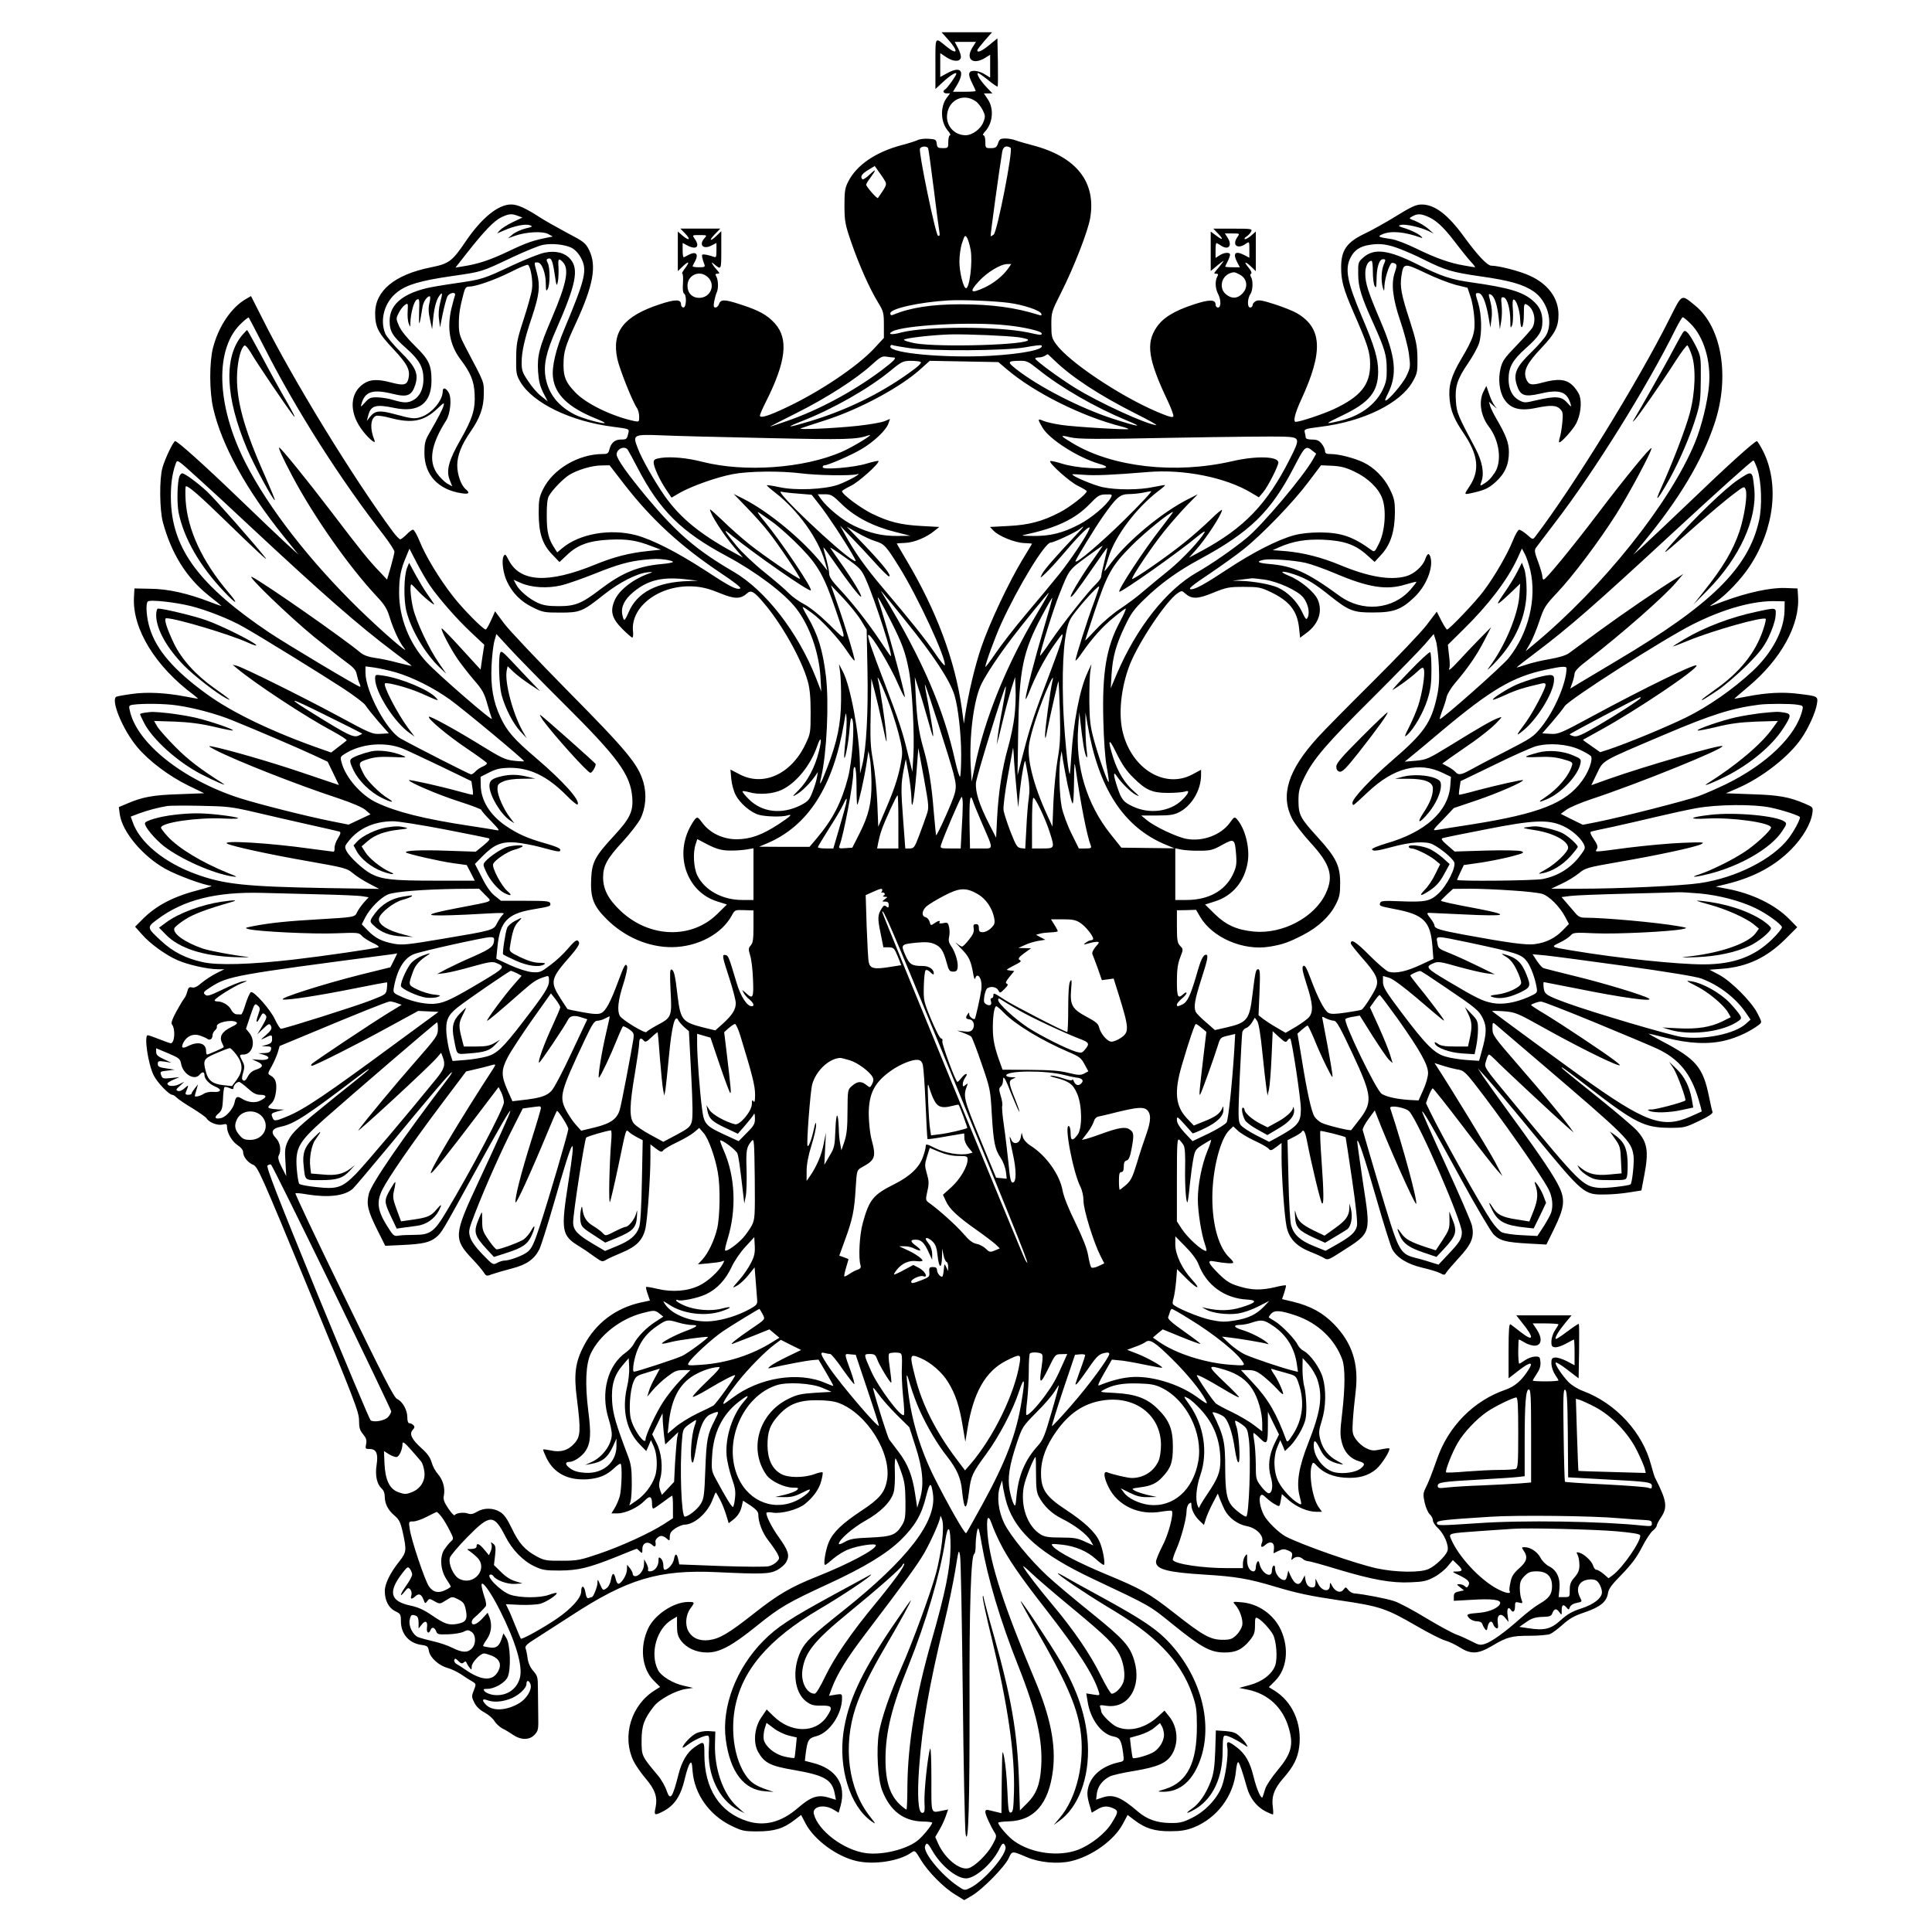 <?xml version="1.0" standalone="no"?>
<!DOCTYPE svg PUBLIC "-//W3C//DTD SVG 20010904//EN"
 "http://www.w3.org/TR/2001/REC-SVG-20010904/DTD/svg10.dtd">
<svg version="1.0" xmlns="http://www.w3.org/2000/svg"
 width="1200pt" height="1200pt" viewBox="0 0 1200 1200"
 preserveAspectRatio="xMidYMid meet">
<g transform="translate(0,1200) scale(0.1,-0.1)"
fill="#000000" stroke="none">
<path d="M5883 11761 c73 -80 68 -109 -7 -48 -70 57 -66 64 -66 -109 l0 -157
44 41 c47 43 86 68 86 54 0 -11 -55 -88 -69 -97 -18 -10 -12 -25 9 -25 l21 0
-21 -28 c-41 -56 -38 -149 6 -202 14 -16 21 -30 15 -30 -6 0 -11 -18 -11 -40
0 -39 -1 -40 -34 -40 -30 0 -35 3 -38 28 -3 25 -7 27 -50 30 -26 2 -57 -2 -68
-8 -12 -6 -56 -20 -98 -31 -163 -43 -282 -124 -334 -228 -20 -39 -23 -61 -23
-151 1 -97 4 -114 44 -230 48 -138 111 -280 165 -369 33 -54 36 -64 36 -139
l0 -81 -61 -66 c-106 -113 -337 -268 -547 -367 -110 -52 -162 -68 -162 -49 0
6 16 44 36 83 127 252 143 393 57 489 -48 53 -99 81 -214 118 -100 33 -124 33
-134 0 -4 -10 -13 -19 -21 -19 -12 0 -13 8 -8 38 4 20 11 45 15 54 12 23 11
75 -1 99 -9 15 -7 19 6 19 16 0 15 3 -3 23 -11 12 -24 29 -28 37 -7 12 -5 12
11 -1 44 -37 44 -36 44 87 l0 118 -28 -27 c-41 -40 -52 -33 -12 8 l34 35 -124
0 -124 0 29 -30 c37 -38 27 -49 -14 -15 l-31 27 0 -123 0 -123 28 27 c40 38
49 34 18 -8 -15 -19 -23 -35 -18 -35 4 0 6 -26 4 -59 -3 -36 0 -61 7 -65 17
-11 14 -86 -4 -86 -8 0 -15 9 -15 19 0 33 -35 33 -132 1 -225 -74 -299 -170
-264 -338 14 -65 94 -266 122 -306 8 -11 14 -36 14 -54 0 -33 -1 -33 -32 -27
-139 30 -298 108 -364 177 -59 61 -74 96 -74 170 0 82 11 119 76 259 110 238
131 358 83 456 -22 44 -32 52 -139 108 -63 34 -140 77 -170 97 -87 56 -136 78
-175 78 -81 0 -183 -83 -283 -230 -84 -124 -103 -138 -218 -161 -222 -45 -343
-144 -344 -283 0 -87 18 -123 112 -223 90 -96 108 -132 94 -188 -9 -36 -30
-41 -102 -22 -86 23 -134 22 -175 -6 -84 -56 -92 -170 -18 -277 37 -54 98
-108 85 -75 -30 73 -25 138 10 152 9 3 49 -2 88 -13 137 -36 210 -21 295 60
38 36 42 38 36 16 -7 -24 -33 -75 -91 -175 -24 -42 -28 -61 -28 -120 1 -136
86 -227 232 -249 44 -7 53 2 25 25 -29 24 -53 91 -53 149 0 60 26 127 80 205
62 89 84 153 85 236 0 82 8 62 -114 293 -36 69 -41 86 -41 145 0 62 7 104 31
194 8 29 15 37 33 37 42 0 159 41 259 91 54 28 102 47 106 44 17 -10 33 -103
25 -152 -3 -26 -27 -111 -52 -188 -41 -126 -45 -150 -46 -240 -1 -92 1 -104
26 -147 78 -132 314 -246 577 -279 100 -13 100 -13 94 -38 -9 -39 -11 -41 -47
-41 -37 0 -61 -21 -71 -62 -6 -24 -12 -28 -41 -28 -151 0 -310 -94 -371 -219
-24 -48 -27 -68 -27 -146 0 -125 22 -194 82 -257 l47 -49 47 44 c65 63 138 89
264 95 109 5 167 -4 260 -40 l59 -22 -75 -8 c-120 -12 -217 -37 -334 -85 -291
-119 -466 -110 -537 29 -19 37 -22 39 -31 23 -14 -25 -3 -109 22 -159 34 -71
86 -123 158 -158 62 -31 73 -33 172 -33 123 0 138 6 270 111 96 76 203 131
270 139 32 3 38 3 20 -4 -102 -34 -194 -104 -222 -169 -30 -68 -18 -113 48
-179 29 -29 57 -53 61 -53 5 0 7 16 5 36 -19 158 170 297 382 281 49 -3 97
-16 157 -41 92 -38 128 -38 170 -1 23 22 43 11 101 -58 113 -131 238 -354 275
-488 13 -46 18 -100 18 -194 0 -125 -1 -132 -32 -197 -88 -186 -261 -265 -408
-188 l-58 30 5 -58 c3 -32 15 -77 27 -99 26 -52 94 -110 145 -124 43 -12 145
-14 176 -4 38 12 20 -6 -55 -55 -103 -67 -174 -92 -258 -93 -85 0 -165 37
-213 100 -29 39 -33 41 -47 25 -8 -9 -24 -35 -35 -57 -91 -182 -9 -398 173
-454 l60 -19 -61 -60 c-159 -156 -420 -148 -598 19 -77 72 -110 135 -110 209
0 73 25 118 124 225 44 48 92 110 107 138 34 67 41 154 19 229 -32 110 -100
193 -466 563 -190 193 -370 383 -400 424 l-55 74 -25 -56 c-14 -31 -29 -57
-33 -57 -16 0 -140 125 -204 207 -83 106 -171 251 -207 342 -16 39 -34 71 -41
71 -6 0 -24 -13 -40 -30 -16 -16 -34 -30 -39 -30 -6 1 -27 22 -46 48 -248 336
-620 943 -809 1321 l-72 142 -31 -18 c-91 -52 -170 -169 -205 -303 -23 -90
-23 -270 1 -375 52 -228 204 -505 437 -795 l93 -115 -77 70 c-42 39 -175 165
-296 282 -212 204 -378 353 -393 353 -11 0 -63 -108 -79 -165 -20 -70 -18
-263 3 -340 53 -194 145 -342 283 -453 39 -31 74 -59 79 -64 5 -4 -26 6 -69
23 -141 54 -261 81 -370 82 l-100 2 -3 -56 c-10 -195 133 -429 372 -606 16
-13 28 -23 25 -23 -2 0 -38 6 -79 14 -122 23 -238 29 -328 16 -46 -6 -90 -14
-98 -17 -40 -15 37 -205 129 -314 71 -85 197 -180 318 -239 l97 -47 -157 -6
c-160 -5 -227 -17 -323 -59 l-50 -21 6 -45 c15 -108 141 -259 282 -338 73 -41
243 -103 284 -105 14 0 -15 -11 -65 -24 -167 -42 -276 -99 -363 -188 l-43 -43
42 -47 c50 -58 148 -129 222 -161 63 -28 187 -56 249 -56 l42 0 -50 -25 c-28
-14 -69 -41 -91 -59 -28 -25 -46 -33 -61 -29 -17 4 -22 -1 -28 -23 -4 -16 -12
-36 -19 -44 -7 -8 -29 -45 -50 -83 -25 -46 -34 -71 -27 -80 23 -29 17 -117 -8
-117 -3 0 -35 11 -70 25 -35 14 -67 25 -72 25 -25 0 2 -181 37 -250 23 -45 95
-120 115 -120 6 0 18 -8 28 -18 10 -10 54 -40 98 -66 43 -27 83 -55 87 -62 14
-25 67 -46 98 -39 25 6 29 4 29 -15 0 -37 32 -91 66 -113 20 -13 34 -30 34
-42 0 -30 28 -65 63 -80 28 -12 49 -58 343 -771 285 -690 314 -764 314 -816 0
-46 5 -62 25 -86 19 -23 24 -37 19 -61 -6 -29 -5 -31 23 -31 41 0 53 -30 42
-100 -10 -64 2 -118 31 -145 13 -11 20 -31 20 -52 0 -44 21 -84 62 -118 27
-23 36 -41 50 -104 24 -110 23 -122 -21 -178 -57 -71 -91 -140 -91 -185 0 -59
24 -105 64 -125 34 -16 36 -20 36 -62 0 -80 51 -138 129 -148 35 -5 40 -9 45
-38 8 -42 62 -90 116 -105 23 -6 60 -24 83 -39 23 -16 54 -36 69 -44 26 -16
26 -17 11 -56 -15 -37 -14 -42 4 -78 12 -24 35 -45 63 -60 24 -13 51 -36 61
-53 10 -16 32 -36 48 -45 17 -8 47 -26 67 -40 50 -34 103 -34 135 1 22 24 24
32 22 122 -1 53 -2 129 -2 169 0 65 -3 75 -29 105 -19 21 -31 49 -35 78 -3 25
-9 53 -13 63 -4 13 10 27 62 59 38 24 136 87 219 141 353 231 547 289 910 272
276 -13 324 -12 372 13 24 13 50 36 58 53 21 39 11 69 -49 153 -41 57 -76 126
-76 148 0 6 16 7 39 3 54 -9 157 19 200 53 54 44 89 93 102 144 7 26 11 50 8
53 -3 3 -26 -2 -50 -11 -67 -24 -166 -24 -209 2 -55 31 -82 91 -83 177 0 86
16 130 72 190 61 66 125 91 236 90 58 0 106 -6 134 -17 176 -65 331 -315 300
-481 -14 -76 -47 -115 -158 -188 -119 -79 -176 -133 -202 -193 -21 -46 -37
-144 -24 -144 4 0 27 18 52 40 25 21 68 48 97 58 61 23 166 38 166 24 0 -26
-167 -115 -365 -194 -161 -64 -242 -111 -389 -227 -161 -127 -217 -160 -284
-168 -60 -7 -105 14 -128 59 -20 39 -14 100 15 139 28 37 27 39 -14 39 -90 0
-208 -78 -249 -164 -54 -115 -40 -249 34 -324 l40 -40 -32 -20 c-148 -92 -206
-284 -134 -438 13 -27 47 -76 75 -109 60 -70 76 -117 63 -181 -11 -50 -7 -52
46 -25 73 38 111 96 137 209 9 38 22 78 29 87 11 16 14 9 18 -48 12 -140 102
-268 236 -335 70 -34 82 -37 166 -37 104 0 162 17 230 70 l42 32 28 -54 c54
-101 193 -204 316 -232 108 -25 265 -1 340 52 22 16 24 15 59 -44 45 -75 143
-174 215 -217 l55 -34 48 28 c64 37 203 178 228 232 22 47 18 47 115 6 78 -33
191 -43 272 -24 130 30 270 131 323 233 l29 54 42 -32 c68 -52 127 -70 224
-69 64 0 99 6 143 23 146 58 250 196 264 353 3 32 9 55 14 53 8 -5 26 -58 54
-157 18 -66 60 -120 116 -149 21 -10 41 -19 45 -19 3 0 3 20 0 44 -10 66 8
116 64 180 65 74 91 126 100 199 17 144 -43 278 -155 347 l-34 21 39 39 c74
74 88 201 36 316 -44 96 -141 164 -245 172 -55 5 -56 4 -39 -15 29 -32 50 -94
44 -128 -4 -17 -20 -45 -37 -61 -26 -25 -38 -29 -87 -29 -75 1 -120 26 -298
166 -158 124 -206 151 -429 243 -165 69 -292 135 -323 169 -17 19 -16 20 53
13 83 -9 157 -40 212 -90 22 -20 44 -36 48 -36 13 0 -5 103 -27 148 -27 58
-94 120 -208 195 -125 82 -155 127 -154 231 1 86 32 168 98 260 77 107 164
166 275 186 206 37 372 -86 372 -275 0 -34 -6 -78 -14 -96 -28 -67 -93 -109
-167 -109 -25 0 -116 21 -152 35 -27 11 -23 -31 8 -93 57 -115 190 -176 327
-151 32 5 62 8 65 5 14 -15 -20 -147 -58 -218 -22 -43 -40 -87 -40 -98 0 -47
71 -66 300 -80 196 -12 273 -25 440 -75 141 -42 213 -57 400 -85 253 -37 290
-50 480 -160 74 -43 153 -83 175 -89 22 -6 63 -25 90 -42 71 -45 114 -44 202
8 94 56 122 63 234 63 54 0 110 5 125 10 15 6 51 33 80 59 42 38 72 55 135 76
97 33 137 65 146 117 4 30 23 55 87 120 60 62 92 105 124 167 23 46 54 92 67
103 14 11 25 25 25 31 0 7 12 30 26 51 43 63 37 105 -36 247 -4 8 -15 43 -24
77 -52 204 -219 386 -425 463 -31 11 -70 36 -88 54 -43 45 -88 114 -80 122 4
3 37 -17 74 -46 l68 -52 3 167 c1 92 1 169 -2 171 -2 2 -34 -19 -71 -47 -37
-28 -69 -49 -72 -46 -7 7 17 48 59 99 l39 47 -172 0 -171 0 34 -43 c80 -98 76
-126 -9 -59 -26 21 -54 41 -60 46 -10 6 -13 -30 -13 -164 l0 -171 67 52 c68
52 90 52 56 0 -42 -66 -84 -102 -140 -122 -199 -68 -357 -227 -428 -433 -35
-98 -48 -133 -73 -184 -13 -27 -13 -40 -3 -86 7 -30 21 -62 31 -71 11 -10 20
-27 20 -38 0 -10 13 -32 30 -47 41 -38 72 -113 60 -144 -12 -32 -73 -91 -116
-111 -50 -24 -204 -22 -324 4 -131 29 -460 144 -563 197 -44 23 -116 94 -137
134 -23 46 -33 101 -21 119 7 11 14 9 37 -13 16 -15 41 -34 56 -41 26 -15 26
-14 33 25 l7 40 44 -39 c49 -42 117 -71 171 -71 l34 0 -20 28 c-39 53 -64 210
-42 265 6 16 9 16 31 -8 40 -43 99 -68 172 -73 86 -6 146 11 197 54 34 30 90
119 80 128 -2 2 -27 -1 -55 -7 -43 -9 -56 -8 -90 9 -21 10 -49 35 -62 54 -22
32 -24 42 -19 120 3 47 11 125 17 175 21 174 -21 304 -135 421 -69 71 -145
112 -254 139 l-68 16 14 41 c7 22 12 42 10 44 -2 3 -33 -2 -68 -11 -87 -20
-145 -19 -225 6 -56 17 -77 31 -126 79 -65 65 -72 84 -30 76 70 -13 122 -16
122 -8 0 5 -9 17 -21 28 -68 62 -109 202 -109 375 0 172 49 366 106 420 l24
23 28 -26 c15 -15 61 -43 104 -63 42 -19 82 -42 88 -50 11 -13 17 -12 46 10
l34 26 0 -88 c0 -123 18 -368 31 -431 15 -74 60 -122 147 -157 37 -14 77 -33
88 -40 20 -13 29 -9 105 40 189 121 184 107 135 428 -20 133 -36 249 -36 257
2 32 45 -96 120 -358 43 -150 87 -290 97 -310 28 -53 94 -94 188 -116 44 -10
93 -25 109 -33 26 -14 30 -14 39 3 5 9 41 50 78 91 80 86 98 131 81 203 -6 25
-79 193 -162 374 -83 180 -149 330 -147 332 6 7 59 -84 244 -423 92 -169 183
-322 200 -340 40 -40 77 -49 218 -57 l110 -6 49 100 c62 127 68 176 33 253
-32 69 -114 192 -297 442 -80 110 -161 223 -179 250 l-32 50 50 -55 c28 -30
167 -195 308 -367 298 -360 301 -364 432 -362 42 0 110 6 151 13 l75 12 17 89
c30 155 21 210 -45 283 -23 25 -129 115 -236 201 -241 193 -237 191 -229 191
4 0 77 -54 163 -121 292 -225 348 -253 505 -254 91 0 98 2 184 43 58 27 86 47
83 55 -3 7 -13 51 -22 96 -37 182 -80 233 -290 343 -49 26 -88 48 -85 48 3 0
50 -11 105 -25 146 -38 269 -43 373 -17 76 19 153 56 207 97 20 16 19 16 -10
73 -38 73 -163 198 -238 238 l-59 31 79 6 c155 12 276 69 392 184 l74 74 -49
50 c-88 90 -232 160 -388 189 l-69 13 74 18 c166 42 293 111 394 213 73 74
123 160 132 226 5 36 4 37 -45 58 -98 42 -163 54 -330 59 l-162 6 74 32 c150
65 318 196 395 309 43 62 88 162 96 212 8 50 8 50 -117 65 -97 12 -194 7 -318
-17 -41 -8 -76 -14 -78 -14 -1 0 38 34 87 75 203 170 321 384 309 560 l-3 50
-78 3 c-90 3 -233 -28 -377 -81 -50 -19 -90 -33 -90 -32 0 1 17 14 38 27 63
42 160 144 211 223 153 233 184 511 81 715 -17 33 -34 60 -38 60 -14 0 -186
-155 -426 -386 -132 -126 -262 -249 -290 -274 l-51 -45 66 80 c220 267 361
503 438 734 97 289 46 599 -121 734 -88 71 -78 76 -159 -84 -195 -390 -597
-1042 -834 -1353 -14 -18 -16 -18 -50 13 -20 17 -42 31 -49 31 -7 0 -25 -31
-40 -69 -32 -81 -115 -225 -182 -313 -49 -66 -213 -238 -226 -238 -4 0 -20 25
-36 56 l-28 55 -63 -83 c-35 -46 -186 -204 -336 -353 -149 -148 -303 -304
-340 -345 -185 -203 -234 -359 -159 -506 15 -29 66 -96 114 -148 123 -134 145
-206 95 -314 -69 -149 -268 -255 -447 -238 -105 10 -172 40 -242 108 l-61 60
60 19 c110 34 186 124 205 246 14 87 -16 207 -67 265 -15 16 -18 15 -44 -22
-56 -77 -170 -119 -271 -100 -61 12 -199 77 -247 118 l-33 27 99 0 c82 0 105
4 140 22 77 41 133 138 133 229 l0 33 -56 -30 c-168 -88 -371 33 -429 258 -30
114 -13 281 42 424 55 140 228 399 298 445 24 16 27 16 44 0 42 -38 78 -38
175 2 84 34 98 37 191 37 91 0 106 -3 165 -31 120 -57 168 -118 179 -227 l6
-58 40 30 c74 54 101 132 71 204 -19 48 -107 121 -178 150 -74 30 -47 36 35 8
73 -25 125 -57 217 -131 118 -94 146 -105 270 -104 127 0 174 18 254 94 73 69
118 179 102 245 -9 34 -20 31 -34 -9 -16 -44 -70 -92 -119 -105 -97 -27 -233
-4 -408 69 -118 49 -229 77 -340 87 l-80 6 42 19 c86 37 162 50 272 46 129 -6
198 -30 270 -94 l49 -44 45 49 c55 62 80 142 81 257 0 72 -4 89 -32 147 -36
72 -96 133 -165 166 -55 26 -151 51 -199 51 -30 0 -38 4 -38 19 0 10 -9 30
-21 45 -16 20 -29 26 -60 26 -24 0 -39 5 -39 13 0 6 -3 21 -6 32 -5 20 2 22
96 34 269 33 500 147 575 282 28 49 30 62 29 144 -1 78 -8 110 -48 235 -53
162 -61 209 -52 273 13 85 16 85 147 23 63 -31 149 -64 190 -75 l74 -18 18
-54 c11 -30 21 -89 24 -131 7 -93 -4 -127 -82 -259 -62 -105 -80 -168 -71
-251 7 -71 29 -124 87 -209 92 -136 102 -233 34 -333 -31 -46 -31 -48 3 -41
90 19 117 31 161 71 58 52 83 108 83 186 0 59 -18 105 -81 213 -16 28 -32 61
-36 75 l-7 25 28 -25 c25 -21 26 -22 10 -3 -11 13 -27 46 -36 74 l-18 52 -17
-33 c-32 -62 -19 -152 32 -219 67 -87 83 -218 37 -287 -26 -39 -44 -55 -76
-74 -15 -9 -16 -7 -6 21 18 51 4 124 -37 202 -111 208 -117 223 -122 294 -7
92 8 138 74 235 31 45 62 102 70 127 19 64 16 178 -6 250 -19 60 -19 61 1 61
24 0 46 -51 63 -145 l12 -70 7 55 c5 36 2 73 -7 107 -13 49 -13 51 4 43 22
-12 39 -63 48 -148 l7 -67 8 49 c5 26 6 72 3 101 -5 47 -3 52 13 48 22 -6 40
-69 41 -145 0 -46 2 -50 11 -28 5 14 7 55 5 93 -4 41 -2 67 4 67 17 0 39 -66
41 -124 3 -81 23 -52 23 33 0 62 2 68 17 60 44 -23 62 -94 37 -142 -6 -12 -51
-62 -99 -112 -76 -79 -89 -97 -100 -144 -16 -66 -7 -142 21 -187 37 -61 97
-79 197 -58 92 19 128 18 152 -6 17 -17 19 -29 14 -82 -3 -35 -10 -76 -15 -92
-5 -16 -7 -31 -5 -33 8 -8 87 79 106 117 27 53 36 127 21 173 -7 20 -28 50
-47 67 -41 36 -90 39 -183 14 -69 -19 -87 -15 -102 23 -19 50 5 97 95 192 86
91 106 131 106 208 0 101 -65 190 -179 241 -60 28 -192 62 -238 62 -25 0 -85
64 -167 176 -101 140 -183 203 -264 204 -38 0 -62 -11 -192 -91 -52 -31 -125
-72 -162 -89 -113 -54 -148 -103 -148 -210 0 -84 14 -135 77 -280 89 -203 103
-247 103 -324 0 -126 -59 -199 -225 -277 -67 -31 -210 -79 -237 -79 -18 0 -5
53 33 136 139 300 132 447 -26 539 -22 13 -84 38 -137 55 -77 25 -101 29 -118
20 -11 -6 -20 -17 -20 -25 0 -8 -7 -15 -15 -15 -19 0 -18 55 2 85 15 22 17 83
3 105 -6 9 -5 17 1 21 6 3 -1 19 -16 37 -33 39 -22 42 17 5 l28 -27 0 123 0
123 -31 -27 c-17 -14 -34 -23 -38 -20 -3 4 2 11 11 16 10 6 22 19 28 29 10 19
7 20 -112 20 l-122 0 27 -28 c38 -39 34 -48 -8 -16 l-35 26 0 -123 0 -122 23
19 c12 11 31 26 42 34 19 14 19 14 5 -5 -8 -11 -23 -30 -34 -42 -17 -21 -18
-23 -2 -23 13 0 15 -4 6 -19 -14 -28 -12 -71 5 -105 20 -38 20 -86 0 -86 -8 0
-15 8 -15 19 0 32 -39 32 -136 0 -122 -40 -191 -83 -230 -141 -68 -100 -53
-201 68 -456 22 -46 38 -90 36 -97 -2 -11 -27 -4 -103 28 -233 100 -546 310
-625 419 -27 37 -30 48 -30 121 0 78 2 83 59 196 80 158 167 381 182 465 39
227 -86 384 -362 455 -41 11 -87 24 -102 30 -16 6 -44 11 -63 11 -30 0 -37 -4
-45 -30 -9 -25 -16 -30 -45 -30 -33 0 -34 1 -34 40 0 24 -5 40 -12 40 -6 0 -2
10 10 23 49 52 57 143 17 201 l-24 36 26 0 27 0 -36 38 c-37 39 -63 80 -55 88
3 3 30 -16 62 -41 31 -26 59 -45 61 -42 3 2 3 71 2 152 l-3 147 -50 -41 c-46
-38 -75 -51 -75 -33 0 4 21 31 46 60 l46 52 -157 0 -157 0 35 -39z m157 -56
c-45 -72 2 -111 78 -65 l32 20 0 -71 0 -71 -34 21 c-18 12 -47 21 -65 21 -38
0 -41 -21 -11 -80 11 -22 20 -42 20 -45 0 -3 -32 -5 -70 -5 l-71 0 26 43 c49
85 24 118 -57 75 l-48 -26 0 74 0 74 39 -26 c43 -28 84 -29 89 -1 2 10 -6 36
-17 57 l-21 40 66 0 66 0 -22 -35z m20 -334 c14 -9 33 -34 44 -55 16 -33 17
-41 4 -74 -16 -43 -69 -82 -110 -82 -72 0 -125 61 -115 132 12 90 104 131 177
79z m-295 -293 c3 -7 18 -121 35 -253 16 -132 32 -252 35 -267 3 -20 1 -26 -9
-22 -15 6 -121 517 -112 540 7 17 45 19 51 2z m512 4 c17 -11 -83 -521 -105
-539 -9 -7 -17 -11 -19 -10 -3 3 57 438 72 525 6 32 25 41 52 24z m-779 -208
c9 -17 6 -28 -15 -60 -14 -21 -28 -41 -30 -44 -6 -6 -73 71 -73 83 0 5 11 23
24 40 40 55 40 63 -1 24 -21 -20 -42 -34 -46 -31 -16 16 -5 34 35 58 l41 25
27 -38 c15 -20 32 -46 38 -57z m-2281 -215 l28 -10 -61 -29 c-33 -16 -69 -39
-79 -50 l-18 -20 44 19 c63 28 134 42 160 32 20 -7 17 -10 -27 -20 -27 -7 -63
-23 -79 -36 l-30 -25 45 16 c70 24 169 29 204 11 l29 -16 -29 -6 c-92 -18
-131 -31 -244 -85 -118 -56 -190 -80 -288 -95 l-43 -7 73 93 c107 136 168 199
213 220 47 22 63 23 102 8z m5640 0 c57 -21 105 -64 177 -158 40 -53 87 -111
104 -129 16 -17 27 -32 23 -32 -4 0 -34 5 -67 11 -90 15 -178 47 -297 105 -59
29 -129 56 -155 59 -83 12 -90 16 -53 31 52 22 137 14 236 -22 14 -5 12 0 -8
16 -16 12 -54 30 -84 40 -49 15 -53 18 -31 23 27 7 120 -14 171 -38 l32 -16
-35 31 c-19 16 -54 37 -78 47 -43 16 -43 17 -20 29 28 16 49 17 85 3z m-1171
-131 c-36 -50 0 -79 52 -42 22 15 22 15 22 -36 l0 -51 -30 16 c-58 30 -75 13
-45 -45 l16 -30 -46 0 c-25 0 -45 2 -45 4 0 2 7 17 15 32 8 16 15 35 15 42 0
17 -36 15 -65 -4 l-25 -16 0 46 c0 25 2 46 5 46 3 0 17 -7 30 -16 47 -31 71 2
39 51 l-16 25 46 0 c47 0 47 0 32 -22z m-3309 -6 c-39 -42 -10 -74 42 -47 l31
16 0 -47 c0 -40 -2 -45 -17 -39 -10 4 -31 10 -47 13 -26 4 -28 2 -24 -19 3
-13 9 -32 13 -41 6 -16 1 -18 -35 -18 -23 0 -40 3 -38 8 2 4 10 19 18 35 19
39 2 56 -37 37 -16 -8 -31 -16 -35 -18 -5 -2 -8 17 -8 42 l0 47 30 -16 c56
-29 80 -7 44 43 -15 22 -15 22 32 22 45 0 46 -1 31 -18z m1652 -75 c13 -76 -7
-237 -29 -237 -16 0 -41 100 -41 165 0 36 7 89 17 117 15 46 18 49 29 34 7
-10 18 -45 24 -79z m-2479 14 c21 -11 43 -34 58 -62 41 -76 29 -127 -102 -441
-54 -127 -80 -238 -71 -304 13 -106 97 -186 267 -254 32 -13 56 -25 54 -27 -8
-8 -139 28 -186 52 -102 52 -162 127 -181 228 -14 81 2 158 68 306 120 273
139 368 87 430 -34 41 -92 56 -160 42 -29 -5 -119 -41 -201 -79 -183 -86 -186
-87 -358 -112 -77 -11 -158 -25 -180 -31 -151 -38 -225 -105 -225 -202 0 -65
17 -94 104 -171 82 -73 106 -118 106 -192 0 -58 -22 -105 -59 -127 -36 -21
-61 -21 -126 -2 -27 9 -72 16 -99 17 -44 1 -53 -3 -79 -32 -26 -29 -29 -30
-22 -9 22 78 70 93 193 63 92 -23 119 -12 141 55 22 70 4 111 -91 205 -44 44
-87 95 -95 114 -36 87 -4 198 75 258 59 46 144 71 337 99 193 28 180 24 377
117 81 38 167 73 190 77 56 11 134 3 178 -18z m5150 -9 c36 -14 100 -42 143
-64 132 -66 176 -79 349 -104 185 -26 269 -50 335 -95 83 -58 121 -186 78
-268 -9 -19 -52 -68 -95 -110 -93 -90 -111 -132 -89 -202 21 -66 47 -76 140
-55 125 30 172 15 194 -63 7 -21 4 -20 -22 9 -35 39 -72 41 -190 14 -71 -17
-75 -17 -108 0 -42 23 -65 69 -65 130 0 74 24 119 106 192 86 77 104 106 104
169 0 55 -18 93 -62 130 -62 53 -151 79 -378 111 -128 18 -189 38 -336 112
-181 91 -270 102 -337 42 -31 -27 -32 -32 -31 -102 0 -81 19 -142 97 -313 68
-152 80 -192 80 -276 1 -63 -4 -86 -26 -132 -47 -94 -141 -162 -269 -192 -94
-22 -92 -19 18 34 170 81 223 147 224 272 0 82 -23 159 -102 344 -90 212 -106
294 -70 364 23 47 59 71 118 80 65 11 115 4 194 -27z m-5255 -154 c11 -77 13
-80 20 -46 4 20 5 60 4 87 -4 54 0 60 25 35 44 -43 26 -133 -67 -351 -78 -182
-91 -232 -85 -331 4 -58 12 -90 32 -131 l28 -54 -40 32 c-23 17 -59 59 -81 93
-36 53 -41 67 -41 117 0 67 19 150 65 285 44 133 51 188 31 266 -20 76 -20 70
3 70 26 0 51 -66 51 -133 1 -44 2 -49 12 -32 15 26 15 134 0 162 -9 17 -9 22
1 26 21 8 29 -9 42 -95z m5149 57 c-15 -37 -17 -104 -4 -145 7 -22 8 -20 9 15
2 46 31 137 46 142 6 1 15 -1 22 -5 9 -6 9 -18 -3 -52 -25 -71 -14 -164 34
-305 23 -67 47 -158 53 -203 10 -78 10 -84 -15 -137 -22 -48 -121 -163 -132
-152 -2 2 5 20 16 41 60 120 50 229 -45 451 -78 183 -95 235 -95 297 0 43 17
78 39 78 5 0 8 -31 8 -68 0 -38 5 -77 11 -88 9 -16 11 -9 12 36 0 78 16 130
40 130 18 0 18 -2 4 -35z m-2333 -24 c-33 -46 -91 -92 -148 -118 -85 -39 -95
-27 -34 39 53 58 136 108 179 108 l23 0 -20 -29z m1438 -36 c48 -24 56 -81 16
-120 -30 -30 -64 -32 -99 -4 -46 36 -32 111 24 132 24 9 29 8 59 -8z m-3302
-17 c50 -47 16 -128 -54 -128 -44 0 -73 30 -73 75 0 68 77 101 127 53z m-1663
-158 c-9 -35 -12 -73 -7 -104 l6 -50 17 86 c10 47 23 95 29 107 15 26 57 30
46 4 -3 -10 -13 -45 -21 -78 -29 -125 -11 -227 56 -317 63 -83 84 -134 88
-214 5 -95 -13 -154 -87 -284 -74 -129 -91 -192 -68 -250 l16 -41 -32 18 c-17
11 -45 38 -62 62 -55 78 -37 183 56 329 26 40 36 137 17 171 -17 32 -38 38
-38 11 0 -57 -68 -138 -135 -160 -40 -13 -55 -12 -169 19 -89 24 -117 20 -147
-17 l-21 -27 8 30 c16 67 46 76 165 51 149 -31 229 29 229 170 0 97 -16 131
-102 215 -48 47 -86 94 -99 123 -20 46 -20 48 -2 83 10 20 27 42 38 49 19 13
20 11 17 -39 -2 -29 1 -63 7 -77 10 -25 10 -24 10 7 2 58 22 133 40 142 16 9
17 2 14 -82 -2 -95 1 -89 22 40 6 31 28 63 44 63 5 0 4 -19 -2 -43 -7 -30 -6
-59 4 -102 l13 -60 7 70 c7 70 21 118 41 142 17 21 17 12 2 -47z m3531 -1 c92
-12 196 -47 203 -68 4 -11 -1 -12 -19 -6 -142 45 -293 65 -483 65 -179 0 -314
-21 -418 -65 -13 -5 -18 -3 -18 9 0 29 177 69 360 80 83 5 284 -3 375 -15z
m-4622 -279 c197 -388 471 -818 739 -1162 37 -48 68 -96 68 -105 -1 -10 -11
-53 -23 -95 l-23 -78 -45 48 c-66 68 -117 131 -304 377 -159 208 -311 395
-321 395 -7 0 25 -71 81 -176 131 -248 350 -561 523 -746 51 -54 66 -78 83
-134 23 -75 62 -157 88 -188 47 -57 -134 100 -276 238 -308 300 -567 633 -709
913 -183 360 -192 715 -21 869 21 20 40 34 42 32 2 -2 46 -87 98 -188z m8858
149 c82 -82 127 -231 114 -382 -8 -101 -47 -259 -87 -355 -154 -375 -573 -899
-998 -1252 l-54 -45 27 47 c15 25 41 88 58 139 29 87 37 99 111 178 97 102
259 318 364 483 82 129 230 406 221 414 -7 7 -164 -184 -336 -411 -161 -212
-320 -405 -333 -405 -4 0 -8 9 -8 19 0 11 -12 52 -26 90 -23 62 -25 74 -13 90
8 11 62 81 120 158 244 318 569 840 745 1196 21 42 42 77 46 77 4 0 26 -18 49
-41z m-4243 -10 c105 -11 212 -36 212 -50 0 -12 -3 -12 -85 6 -185 39 -636 39
-787 0 -58 -16 -87 -13 -58 5 64 40 495 64 718 39z m70 -74 c29 -4 55 -11 57
-15 20 -32 -553 -49 -703 -22 -39 8 -70 17 -67 22 6 10 178 30 290 33 107 2
349 -8 423 -18z m-681 -67 c138 -20 603 -17 722 5 52 10 96 15 99 12 25 -25
-118 -54 -320 -65 -281 -15 -618 16 -618 57 0 9 6 13 15 9 8 -3 54 -11 102
-18z m905 -79 c104 -101 278 -215 498 -326 80 -40 139 -73 132 -73 -52 0 -357
139 -506 232 -93 57 -245 169 -246 181 0 4 10 7 23 7 12 0 29 5 37 10 8 5 16
10 17 10 2 0 22 -19 45 -41z m-1006 21 c28 0 12 -18 -73 -82 -176 -131 -389
-245 -582 -312 -57 -20 -105 -36 -108 -36 -3 0 71 38 165 85 186 93 374 214
467 300 51 46 64 54 89 50 16 -3 35 -5 42 -5z m172 -28 c9 -6 -14 -28 -75 -71
-181 -129 -387 -229 -611 -297 -142 -43 -162 -43 -52 0 192 75 412 200 547
310 72 60 82 64 128 65 28 0 56 -3 63 -7z m536 -46 c170 -145 468 -294 715
-356 23 -6 41 -13 40 -15 -7 -6 -345 14 -419 26 -41 6 -90 17 -107 24 -40 17
-40 14 -8 -41 43 -73 220 -186 353 -225 74 -21 49 -32 -60 -26 -63 3 -130 14
-171 27 -38 12 -71 19 -74 16 -11 -11 125 -133 175 -155 28 -14 52 -28 52 -32
0 -17 -103 -98 -167 -131 -107 -56 -193 -79 -321 -85 l-113 -6 21 -22 c32 -35
132 -75 190 -78 27 -1 50 -3 50 -4 0 -1 -25 -44 -57 -95 -86 -142 -207 -398
-258 -548 -41 -121 -79 -283 -101 -425 l-7 -50 -13 95 c-42 297 -156 605 -344
921 -33 56 -60 102 -60 103 0 1 23 3 52 4 56 2 134 35 182 75 l30 24 -110 6
c-130 7 -202 25 -309 77 -72 36 -185 120 -185 139 0 4 24 18 52 32 49 22 186
145 174 156 -2 2 -35 -5 -72 -16 -79 -25 -274 -41 -274 -23 0 7 5 12 11 12 22
0 167 63 229 100 77 45 154 118 168 159 l10 29 -34 -14 c-19 -8 -94 -21 -167
-29 -151 -16 -382 -26 -352 -15 11 4 80 27 152 50 213 68 475 209 599 325 l49
44 213 -4 213 -4 53 -45z m194 0 c143 -115 352 -235 549 -317 116 -47 75 -42
-90 12 -198 65 -451 194 -591 303 -62 48 -60 54 17 55 44 1 54 -4 115 -53z
m-1682 -427 c493 -11 553 -9 629 17 47 16 -96 -72 -168 -103 -235 -102 -601
-128 -862 -62 -96 25 -196 34 -259 25 -39 -6 -46 -11 -46 -29 0 -28 40 -114
80 -172 l31 -46 53 31 c73 41 227 96 327 115 99 19 295 21 424 5 100 -13 309
-16 346 -6 46 13 -55 -43 -116 -65 -84 -29 -263 -37 -364 -15 -41 9 -76 14
-78 12 -2 -2 21 -22 52 -46 140 -108 267 -284 309 -430 l16 -55 -32 40 c-117
148 -331 326 -491 407 l-60 30 81 -84 c44 -45 104 -112 132 -148 63 -78 204
-289 199 -295 -7 -6 -227 144 -319 218 -47 38 -120 102 -162 144 -43 41 -78
72 -78 69 0 -28 83 -157 154 -240 l50 -59 -69 38 c-202 111 -322 211 -417 345
-62 89 -144 233 -168 299 -31 81 -27 84 149 77 80 -4 376 -11 657 -17z m2529
2 c325 6 628 9 675 7 106 -4 108 -8 42 -138 -141 -280 -284 -429 -547 -571
l-80 -43 40 45 c62 67 165 225 165 251 0 6 -33 -21 -72 -60 -40 -39 -116 -106
-168 -147 -104 -84 -311 -227 -318 -221 -7 8 121 199 199 296 42 52 106 125
143 163 l66 67 -58 -29 c-163 -82 -374 -257 -478 -394 -24 -33 -44 -57 -44
-54 0 4 11 42 25 85 42 134 172 306 307 410 26 19 46 37 45 39 -2 1 -35 -4
-73 -12 -87 -19 -229 -19 -315 -1 -57 12 -198 72 -188 80 2 1 34 0 70 -3 65
-6 182 -1 397 17 224 19 485 -33 644 -129 l47 -28 27 32 c29 34 94 162 94 184
0 39 -137 43 -288 8 -353 -81 -741 -37 -988 111 -82 49 -84 54 -17 38 49 -12
149 -13 648 -3z m-3397 -73 c5 -7 33 -58 61 -112 139 -268 272 -399 556 -551
178 -95 358 -230 430 -324 82 -104 142 -273 151 -426 l5 -90 -33 85 c-111 282
-313 543 -512 659 -230 134 -352 239 -536 459 -122 147 -189 241 -190 269 0
34 47 56 68 31z m4253 -7 l24 -19 -19 -34 c-61 -108 -314 -408 -412 -489 -81
-67 -219 -163 -309 -214 -190 -108 -375 -342 -498 -630 l-38 -90 5 85 c7 110
27 183 82 299 38 80 57 107 123 170 97 95 208 175 342 247 314 170 443 296
586 572 68 131 73 136 114 103z m-6916 -176 c55 -49 197 -180 315 -291 462
-431 676 -618 899 -786 61 -45 109 -83 108 -84 -1 -1 -40 8 -87 20 -47 13
-111 26 -143 30 -37 5 -67 16 -85 30 -111 93 -606 438 -676 472 -48 23 229
-244 384 -371 75 -60 163 -130 197 -155 50 -36 64 -52 69 -80 4 -19 11 -43 16
-53 5 -10 8 -21 5 -23 -5 -5 -457 265 -566 338 -427 287 -597 513 -609 807 -4
98 6 177 29 240 11 28 4 33 144 -94z m9680 63 c26 -79 31 -229 11 -320 -66
-297 -296 -523 -886 -873 -91 -54 -192 -115 -226 -135 l-61 -37 13 36 c7 20
13 46 14 57 0 15 26 42 83 85 212 164 476 396 549 483 l43 51 -40 -25 c-97
-58 -343 -227 -485 -331 -85 -63 -168 -124 -185 -136 -19 -14 -63 -27 -120
-37 -49 -8 -116 -24 -147 -35 -32 -11 -58 -18 -58 -17 0 2 52 43 115 90 210
158 365 293 861 752 267 247 486 444 495 444 3 0 14 -24 24 -52z m-7037 -97
c170 -219 351 -385 601 -552 83 -55 128 -91 119 -94 -24 -10 -64 11 -224 116
-168 109 -323 188 -424 215 -161 42 -351 9 -458 -81 l-31 -26 -15 23 c-40 61
-50 103 -50 203 -1 66 4 108 13 124 21 38 90 109 128 132 51 31 141 58 199 58
l50 1 92 -119z m4536 79 c81 -38 148 -102 171 -165 27 -69 18 -204 -19 -279
-27 -55 -29 -57 -50 -41 -113 82 -186 107 -316 108 -60 0 -119 -6 -160 -17
-102 -27 -258 -107 -417 -212 -136 -90 -197 -124 -224 -124 -24 0 2 22 122
102 69 47 162 113 205 148 115 92 307 291 399 414 l80 106 70 -3 c54 -3 86
-11 139 -37z m-3456 -136 l83 -7 48 -61 c49 -62 155 -222 205 -309 25 -44 26
-48 8 -38 -83 44 -501 441 -450 427 13 -3 60 -9 106 -12z m2027 -162 c-151
-148 -305 -279 -305 -258 0 10 123 211 169 276 84 120 107 140 160 141 25 0
64 4 86 8 22 5 47 9 55 10 8 0 -66 -79 -165 -177z m-1754 94 c79 -77 193 -136
329 -170 l95 -24 -80 -1 c-97 -1 -176 18 -272 64 -72 35 -164 111 -204 166
l-20 29 43 0 c40 0 49 -5 109 -64z m1668 42 c-24 -45 -121 -127 -197 -166
-101 -53 -180 -72 -283 -71 -80 1 -82 2 -39 11 183 40 298 95 385 184 55 57
64 62 103 63 41 1 42 0 31 -21z m-2099 -152 c45 -33 123 -104 175 -158 109
-113 145 -179 218 -393 67 -198 69 -193 -41 -85 -60 59 -120 107 -157 127 -33
17 -76 48 -95 68 -19 20 -87 79 -151 130 -66 53 -143 126 -176 167 -81 99 -85
110 -28 62 140 -114 481 -352 491 -341 12 12 -186 306 -290 431 -27 32 -44 57
-38 55 6 -2 48 -31 92 -63z m2414 -33 c-107 -136 -272 -388 -262 -398 9 -9
380 253 487 344 30 25 49 36 43 25 -26 -48 -136 -165 -217 -232 -50 -40 -121
-99 -160 -132 -38 -34 -105 -83 -147 -111 -42 -27 -108 -83 -147 -125 -39 -42
-71 -74 -71 -72 0 3 25 78 55 169 83 248 109 294 234 420 83 83 238 209 257
209 2 0 -31 -44 -72 -97z m-1781 -216 c43 -48 83 -87 88 -87 21 0 -31 67 -144
186 l-118 123 66 -38 c37 -22 87 -45 111 -52 56 -17 67 -29 148 -159 114 -181
296 -574 284 -612 -2 -5 -29 28 -60 74 -59 87 -152 203 -325 407 -107 126
-176 224 -232 326 l-33 60 68 -71 c38 -39 104 -109 147 -157z m1256 176 c-129
-136 -201 -219 -216 -247 -15 -31 -15 -31 27 9 23 22 78 83 122 135 88 104
157 169 144 135 -16 -43 -115 -191 -186 -280 -41 -51 -134 -163 -206 -248 -72
-85 -158 -197 -192 -247 -34 -50 -62 -87 -62 -82 0 19 60 183 98 267 106 232
272 505 308 505 19 0 152 62 179 83 36 29 30 18 -16 -30z m-1310 -284 c56
-125 176 -500 152 -473 -5 5 -35 50 -68 99 -75 112 -174 238 -253 321 -43 46
-60 72 -60 92 0 15 -9 57 -19 95 -11 37 -18 67 -16 67 2 0 34 -44 71 -97 86
-125 156 -214 162 -209 7 7 -51 103 -121 202 -35 49 -66 95 -70 101 -5 7 37
-20 92 -59 94 -67 101 -74 130 -139z m1417 134 c-64 -88 -146 -222 -146 -238
0 -16 43 40 137 177 48 70 88 126 90 125 2 -2 -6 -39 -17 -82 -11 -43 -20 -86
-20 -95 0 -9 -14 -29 -31 -46 -50 -47 -211 -251 -283 -357 -36 -54 -66 -94
-66 -89 0 24 84 293 119 379 61 154 59 152 165 230 55 40 102 73 104 73 2 0
-22 -35 -52 -77z m-4127 -168 c57 -83 170 -212 257 -293 l82 -77 -12 -77 -11
-77 -119 130 c-65 72 -120 128 -123 126 -7 -7 54 -124 99 -190 22 -32 68 -91
101 -130 53 -60 65 -83 83 -147 12 -41 25 -84 29 -94 11 -25 -333 273 -405
351 -107 115 -171 276 -171 430 0 97 10 147 44 226 l20 49 46 -89 c25 -48 61
-110 80 -138z m6836 93 c41 -176 -11 -390 -134 -545 -38 -49 -420 -387 -428
-379 -2 2 5 25 15 52 11 27 23 65 27 84 4 19 29 60 55 90 78 91 134 173 179
261 l43 84 -74 -75 c-40 -41 -97 -101 -126 -133 -53 -57 -69 -69 -59 -44 3 8
2 43 -3 78 l-7 64 96 95 c156 153 271 304 334 437 l30 66 19 -36 c10 -20 25
-64 33 -99z m-5371 66 c25 -4 46 -10 46 -14 0 -4 -30 -10 -67 -13 -148 -13
-248 -54 -380 -154 -120 -92 -159 -108 -263 -108 -65 0 -96 5 -131 21 -54 25
-115 77 -134 115 l-15 28 45 -20 c65 -29 165 -35 250 -15 39 9 135 43 215 75
134 54 209 75 300 84 67 7 87 7 134 1z m3975 -20 c35 -8 119 -38 185 -66 207
-88 319 -105 437 -68 35 10 65 18 66 16 2 -2 -15 -24 -37 -49 -110 -124 -299
-141 -440 -38 -203 148 -286 185 -437 198 -72 6 -84 16 -33 26 39 8 188 -3
259 -19z m-3834 -104 l60 -7 -55 -2 c-200 -5 -325 -71 -377 -197 -10 -24 -21
-44 -25 -44 -4 0 -10 15 -13 34 -9 46 14 93 68 138 93 77 184 98 342 78z
m3579 0 c84 -13 204 -67 240 -110 29 -36 43 -92 29 -123 -9 -20 -12 -17 -37
35 -30 63 -88 121 -150 149 -47 20 -145 38 -226 41 l-55 1 55 7 c30 4 60 7 65
8 6 1 41 -3 79 -8z m-2505 -255 l34 -56 5 -254 c5 -262 -7 -483 -32 -585 l-14
-55 -1 60 c-3 184 -58 482 -105 572 l-25 48 7 -50 c4 -27 7 -106 6 -175 -1
-146 -24 -257 -86 -418 -41 -107 -54 -126 -37 -57 34 147 49 458 29 625 -20
164 -49 258 -115 371 -19 32 -32 59 -29 59 4 0 28 -16 55 -36 64 -46 170 -162
222 -241 23 -35 43 -60 45 -55 3 11 -58 214 -107 352 l-40 115 77 -81 c42 -45
92 -107 111 -139z m1446 114 c-37 -96 -115 -342 -115 -361 0 -6 19 15 41 48
64 92 127 162 198 220 36 30 69 54 73 54 4 0 -12 -37 -36 -82 -85 -158 -111
-314 -103 -616 3 -117 11 -233 21 -286 9 -49 15 -91 12 -93 -6 -6 -65 162 -93
267 -21 78 -26 119 -27 235 0 77 2 160 6 185 l7 45 -24 -52 c-49 -105 -88
-310 -101 -521 -4 -62 -8 -111 -10 -109 -11 11 -36 276 -41 437 -8 268 8 456
45 524 25 47 170 211 179 203 2 -2 -13 -46 -32 -98z m-1169 -117 c171 -211
275 -368 303 -462 22 -73 41 -240 41 -366 0 -72 -3 -134 -7 -138 -4 -3 -17 40
-30 96 -72 326 -203 630 -447 1033 -18 29 -18 30 0 9 11 -12 74 -89 140 -172z
m819 54 c-193 -323 -329 -658 -391 -961 l-19 -90 -5 85 c-12 194 18 428 67
524 31 62 105 173 187 281 65 86 227 285 232 285 1 0 -30 -56 -71 -124z m-913
-51 c71 -140 92 -197 113 -308 21 -108 36 -406 28 -531 l-6 -100 -28 112 c-34
141 -54 201 -144 437 -85 222 -109 294 -102 301 13 14 137 -191 188 -311 21
-49 39 -82 39 -73 0 31 -113 443 -165 603 -13 40 15 -8 77 -130z m952 -45
c-57 -192 -114 -413 -114 -440 1 -8 11 12 24 45 36 93 94 203 149 283 27 39
52 72 54 72 11 0 -13 -75 -72 -230 -101 -266 -125 -337 -166 -495 l-39 -150 4
265 c6 393 29 502 147 724 34 64 64 115 65 113 2 -1 -22 -86 -52 -187z m-5300
136 c102 -26 242 -81 326 -129 99 -55 492 -298 622 -383 70 -46 133 -94 139
-106 7 -12 42 -56 78 -98 l66 -75 -52 -3 c-50 -3 -62 2 -265 112 -225 121
-586 300 -628 311 l-25 6 25 -21 c112 -94 426 -301 593 -390 54 -29 95 -56 90
-59 -4 -4 -28 -23 -52 -41 l-44 -34 -66 23 c-299 105 -551 226 -707 340 -202
146 -312 273 -354 409 -20 64 -27 152 -12 166 12 13 168 -4 266 -28z m9900
-27 c-2 -122 -76 -263 -198 -377 -119 -111 -275 -220 -411 -287 -124 -61 -369
-162 -483 -200 l-53 -17 -54 38 c-30 20 -54 38 -53 39 2 1 50 28 108 60 228
125 613 385 597 402 -12 11 -324 -141 -644 -314 -201 -109 -214 -114 -263
-111 l-51 3 61 70 c33 39 69 83 78 98 25 41 613 417 798 510 191 96 377 148
519 143 l50 -1 -1 -56z m-7583 -579 c338 -336 415 -441 426 -583 7 -87 -14
-131 -115 -240 -115 -124 -135 -161 -140 -262 -6 -121 13 -172 97 -255 112
-111 260 -174 406 -173 159 2 308 81 371 198 18 33 19 34 76 32 l58 -2 0 -99
c0 -79 -3 -103 -17 -118 -15 -17 -15 -24 -4 -61 8 -23 16 -90 18 -149 5 -118
0 -127 -45 -85 -25 22 -25 22 -13 0 6 -12 22 -30 36 -41 26 -21 33 -42 14 -42
-29 0 -69 61 -94 146 -47 157 -51 169 -68 172 -24 5 -22 -6 23 -144 22 -68 40
-137 40 -155 0 -39 -21 -73 -80 -127 l-47 -42 -74 18 c-130 33 -142 47 -160
193 -15 130 -22 162 -38 167 -10 3 -11 -21 -6 -132 9 -161 7 -166 -84 -214
-33 -18 -63 -37 -66 -42 -7 -12 -152 76 -165 100 -18 33 -11 97 21 196 17 53
28 103 24 112 -9 23 -18 7 -55 -93 -47 -127 -77 -184 -105 -197 -19 -9 -46 -8
-117 5 -50 9 -92 18 -93 19 -2 2 -21 32 -44 67 -66 104 -62 122 62 263 38 43
57 73 54 83 -10 25 -22 18 -71 -39 -25 -30 -74 -76 -109 -101 -58 -44 -65 -47
-113 -43 -30 3 -84 20 -135 43 -46 22 -85 39 -86 40 -1 0 3 38 8 85 16 145 63
194 210 220 117 20 120 21 117 38 -3 15 -22 17 -155 17 l-151 0 -39 31 c-25
20 -53 59 -80 114 l-43 84 47 48 c72 73 119 92 207 85 39 -4 105 -16 146 -27
122 -33 130 -34 130 -18 0 9 -32 23 -94 40 -113 32 -172 59 -248 111 -95 66
-150 155 -152 247 l-1 55 55 28 c42 21 70 27 121 28 128 2 238 -51 357 -171
34 -35 65 -60 69 -57 21 22 -88 144 -259 290 -134 114 -179 165 -219 251 -46
97 -62 192 -56 321 3 61 11 130 18 154 l12 43 81 -88 c45 -49 196 -204 337
-344z m5436 233 c4 -84 1 -130 -12 -190 -36 -164 -81 -227 -282 -400 -132
-114 -243 -233 -243 -260 0 -7 3 -13 6 -13 4 0 44 36 90 80 161 152 317 192
468 118 l48 -23 -4 -55 c-12 -160 -155 -289 -399 -359 -50 -15 -89 -31 -87
-36 4 -14 31 -11 123 14 116 32 212 38 255 16 49 -25 120 -84 132 -110 14 -30
-46 -149 -101 -198 -50 -45 -81 -51 -233 -45 -97 4 -121 3 -125 -9 -8 -20 -5
-21 87 -39 183 -34 225 -76 237 -232 l6 -78 -82 -38 c-84 -39 -150 -54 -195
-42 -13 3 -67 49 -120 102 -83 84 -116 105 -116 74 0 -5 32 -45 70 -89 89
-100 106 -137 86 -186 -15 -36 -73 -126 -88 -136 -4 -3 -48 -11 -96 -18 -68
-10 -94 -11 -111 -2 -25 14 -65 91 -111 214 -25 67 -36 85 -45 77 -10 -8 -5
-33 21 -115 38 -116 42 -169 16 -201 -9 -12 -46 -39 -82 -61 l-65 -38 -55 32
c-30 17 -68 42 -84 54 l-29 23 6 143 c5 118 3 143 -8 143 -15 0 -18 -14 -36
-160 -18 -153 -33 -172 -158 -201 l-75 -17 -57 50 c-32 27 -60 56 -63 65 -12
31 -5 74 34 196 41 127 47 157 31 157 -18 0 -33 -31 -60 -128 -37 -126 -56
-166 -87 -181 -31 -14 -34 -14 -34 0 0 6 14 22 30 36 17 13 30 30 30 35 0 6
-8 4 -18 -5 -36 -33 -42 -22 -42 78 0 70 5 108 20 147 20 52 20 52 0 73 -17
18 -20 35 -20 121 l0 100 59 1 60 2 25 -43 c76 -130 268 -213 431 -186 80 13
118 26 209 73 93 48 164 114 202 188 24 46 28 66 28 135 0 107 -26 159 -139
283 -109 120 -119 138 -120 226 0 60 5 81 36 145 55 114 138 211 429 500 146
146 291 294 321 329 l54 63 14 -43 c7 -24 15 -94 18 -156z m-6479 -39 c105
-31 235 -96 338 -170 93 -68 464 -377 459 -382 -2 -2 -31 -1 -64 3 -52 6 -78
18 -198 92 -158 98 -322 188 -329 181 -10 -11 118 -118 234 -196 67 -45 123
-86 126 -91 3 -5 -7 -14 -23 -21 -16 -6 -37 -20 -47 -31 -9 -10 -22 -19 -28
-19 -9 0 -339 168 -438 223 -87 49 -218 294 -218 409 l0 39 53 -7 c28 -4 89
-17 135 -30z m7272 24 c-1 -91 -76 -265 -158 -366 -46 -57 -60 -67 -218 -148
-93 -47 -192 -99 -220 -115 -59 -33 -76 -35 -95 -13 -7 8 -28 23 -47 33 l-34
18 48 35 c27 19 92 64 144 100 52 37 115 87 140 113 43 44 44 46 15 35 -40
-15 -110 -55 -290 -166 -142 -87 -154 -93 -220 -99 l-70 -6 34 28 c19 15 112
92 205 171 298 249 434 329 636 372 103 22 130 24 130 8z m-4220 -186 c23 -57
54 -152 70 -213 24 -92 27 -119 20 -162 -15 -96 -40 -176 -93 -300 l-52 -122
-6 150 c-4 83 -15 195 -25 250 -19 108 -20 130 -15 365 l3 155 20 -75 c11 -41
33 -136 49 -210 27 -126 29 -130 23 -60 -5 72 -39 293 -50 335 -12 46 17 -14
56 -113z m256 -142 c27 -98 33 -113 29 -70 -3 30 -17 109 -29 175 -13 66 -23
121 -21 123 4 5 155 -465 177 -551 17 -67 18 -86 8 -125 -10 -44 -110 -265
-116 -260 -1 2 -7 66 -14 143 -13 169 -32 285 -66 402 -27 94 -40 182 -47 338
l-5 100 24 -75 c14 -41 41 -131 60 -200z m535 31 c-5 -47 -23 -135 -40 -194
-37 -131 -60 -282 -68 -441 l-6 -119 -43 84 c-62 121 -87 201 -82 258 5 45
178 604 185 597 3 -2 -7 -62 -20 -132 -14 -71 -27 -151 -30 -179 l-6 -50 11
40 c5 22 21 84 34 139 13 54 34 130 46 170 l23 71 3 -79 c2 -43 -1 -117 -7
-165z m235 215 c-12 -50 -46 -299 -45 -334 1 -28 4 -21 14 33 15 78 65 298 69
303 2 1 6 -83 9 -186 4 -160 2 -206 -14 -298 -10 -60 -22 -179 -26 -264 l-6
-154 -34 74 c-86 188 -127 354 -110 445 13 71 53 195 99 308 39 93 57 123 44
73z m-4287 -322 c2 -2 -9 -8 -24 -14 -31 -12 -67 6 -270 132 -185 114 -170
114 65 -3 124 -61 227 -113 229 -115z m7941 221 c0 -8 -139 -98 -265 -172 -94
-55 -127 -70 -148 -66 -15 3 -27 8 -27 12 0 5 427 230 438 231 1 0 2 -2 2 -5z
m-9094 -46 c108 -15 249 -53 347 -93 172 -70 419 -176 504 -216 l88 -41 35
-72 35 -73 -225 76 c-194 66 -467 145 -565 164 -24 5 -20 0 20 -21 126 -66
514 -219 771 -303 80 -27 143 -54 163 -70 l32 -28 -68 -32 -68 -32 -110 22
c-147 29 -448 105 -564 142 -353 113 -642 342 -685 545 -7 29 -5 32 21 36 58
8 194 7 269 -4z m10067 4 c35 -5 38 -8 32 -32 -37 -159 -219 -336 -473 -461
-54 -26 -131 -60 -172 -75 -81 -29 -490 -133 -632 -161 l-87 -17 -69 34 -68
34 36 26 c19 14 87 43 150 64 294 97 833 315 818 331 -12 11 -485 -126 -705
-204 l-109 -39 35 73 c42 85 19 71 421 242 292 124 416 163 585 185 52 7 198
7 238 0z m-5912 -227 c-6 -54 -9 -101 -7 -103 7 -8 27 101 33 181 5 59 8 74
16 60 17 -31 1 -258 -26 -364 -40 -153 -93 -257 -194 -377 l-45 -53 -156 0
-157 1 50 21 c255 109 409 350 477 745 12 73 13 75 16 33 2 -24 -1 -89 -7
-144z m1479 -28 c14 -80 30 -101 19 -25 -4 29 -7 93 -7 142 l0 90 13 -75 c67
-396 223 -637 484 -746 l56 -23 -165 2 -165 2 -67 84 c-148 185 -220 423 -201
666 l7 90 8 -70 c4 -38 12 -100 18 -137z m-1645 -40 c-23 -92 -69 -180 -123
-234 -43 -43 -44 -46 -14 -28 33 19 80 65 115 114 l17 25 -6 -35 c-3 -19 -16
-60 -28 -90 -19 -49 -27 -58 -76 -83 -116 -57 -237 -43 -319 39 -24 24 -42 46
-39 49 2 3 20 0 39 -5 61 -18 150 -12 204 14 90 42 180 153 220 270 25 73 32
48 10 -36z m1953 -157 c79 -79 118 -96 217 -96 44 0 90 4 103 8 35 13 27 -11
-18 -54 -75 -71 -201 -87 -304 -38 -58 27 -70 42 -95 116 -26 78 -28 108 -5
73 29 -43 88 -101 119 -117 26 -13 24 -10 -11 21 -57 49 -102 122 -130 211
-37 117 -28 128 21 26 33 -67 61 -109 103 -150z m-4541 181 c26 -10 134 -61
239 -111 l192 -93 6 -40 c4 -23 5 -42 3 -44 -1 -2 -43 8 -92 22 -108 30 -305
74 -305 68 0 -13 183 -91 308 -131 78 -25 142 -49 142 -54 0 -5 27 -36 60 -69
53 -55 56 -61 32 -56 -15 3 -88 15 -162 26 -285 43 -460 87 -581 145 -95 44
-193 156 -217 248 -10 37 -10 37 32 62 96 56 237 68 343 27z m7312 -7 c33 -15
66 -34 72 -41 15 -19 -12 -97 -56 -156 -100 -137 -266 -202 -680 -268 -104
-16 -204 -32 -220 -35 -29 -5 -27 -1 38 65 l67 71 145 49 c126 43 285 112 285
124 0 6 -159 -30 -285 -63 -60 -17 -111 -29 -113 -27 -1 2 0 21 4 44 l6 40
207 100 c113 56 231 108 261 117 81 22 192 14 269 -20z m-3497 -230 l12 -130
12 115 c11 94 29 192 33 170 1 -3 8 -42 16 -87 10 -58 11 -99 5 -140 -5 -32
-12 -116 -15 -186 l-7 -128 -26 3 c-24 3 -31 14 -66 103 -21 55 -41 116 -43
135 -2 19 9 111 26 204 17 93 32 174 33 180 1 6 3 -16 5 -49 1 -33 8 -118 15
-190z m-558 -180 c-9 -27 -30 -85 -46 -127 -27 -71 -32 -78 -57 -78 l-28 0
-13 173 c-15 195 -14 226 3 317 l13 65 17 -90 c9 -49 17 -117 18 -150 1 -99
16 -25 31 153 l12 156 34 -184 c33 -182 33 -186 16 -235z m-341 205 c1 -129
-17 -204 -76 -320 l-43 -85 -43 -3 c-39 -3 -43 -1 -37 15 26 65 86 385 86 455
0 23 4 37 10 33 6 -4 10 -56 10 -122 0 -64 2 -114 5 -111 8 8 42 159 56 248
l13 85 9 -45 c5 -25 9 -92 10 -150z m1218 -15 c12 -55 25 -107 30 -115 5 -9 9
42 10 130 1 125 3 137 10 85 33 -227 70 -414 94 -477 6 -15 1 -18 -33 -18
l-41 0 -46 93 c-25 50 -52 124 -60 162 -15 74 -20 242 -8 310 l7 40 8 -55 c5
-30 18 -100 29 -155z m-1051 -230 l0 -165 -66 0 -66 0 7 37 c4 21 13 56 21 78
18 53 92 215 99 215 3 0 5 -74 5 -165z m400 108 c0 -27 -3 -99 -7 -160 l-6
-113 -64 0 c-62 0 -64 1 -58 23 17 53 121 297 128 297 4 0 7 -21 7 -47z m120
-118 c73 -168 74 -155 -7 -155 l-68 0 -3 151 c-2 154 4 197 21 144 5 -17 31
-79 57 -140z m420 -54 c32 -100 31 -101 -45 -101 l-65 0 0 153 c0 85 3 157 8
161 9 10 75 -128 102 -213z m-1265 177 c-4 -18 -23 -88 -43 -155 l-36 -123
-48 0 c-26 0 -48 3 -48 8 0 4 32 56 70 117 39 60 78 127 87 147 21 47 27 48
18 6z m-3675 -52 c85 -20 236 -55 335 -77 99 -22 186 -42 193 -44 10 -4 8 -14
-9 -42 -13 -20 -22 -47 -21 -60 1 -13 -2 -23 -6 -23 -4 0 -70 9 -147 19 -256
36 -552 53 -514 31 28 -16 261 -67 508 -110 221 -39 236 -43 272 -73 21 -18
66 -47 101 -65 l63 -33 -325 5 c-504 9 -638 23 -811 86 -199 72 -353 198 -396
327 l-11 31 56 21 c53 19 109 34 172 45 14 2 106 3 205 1 166 -3 192 -6 335
-39z m9417 28 c74 -15 183 -51 183 -60 0 -18 -37 -86 -70 -130 -98 -130 -326
-246 -550 -279 -111 -17 -500 -35 -750 -35 l-175 0 65 31 c35 16 84 46 107 65
40 33 51 36 245 70 245 42 472 91 513 110 27 13 15 14 -115 9 -80 -3 -230 -17
-335 -30 -227 -30 -208 -29 -196 -7 7 13 2 28 -20 60 -20 29 -25 44 -16 47 6
2 68 16 137 30 69 15 190 43 270 62 80 19 190 43 245 53 131 24 357 26 462 4z
m-8243 -134 c144 -28 269 -53 279 -56 14 -4 8 -13 -30 -45 l-48 -39 -180 6
c-158 6 -266 1 -253 -11 9 -9 210 -55 290 -66 l87 -12 25 -48 25 -49 -249 0
c-258 0 -325 7 -394 42 -48 25 -133 103 -153 141 -14 28 -13 31 15 66 62 77
157 119 271 120 30 1 172 -22 315 -49z m6951 21 c55 -24 109 -71 131 -112 12
-25 11 -30 -15 -65 -59 -83 -142 -135 -240 -154 -52 -10 -531 -15 -531 -5 0 2
10 24 21 48 l21 44 112 16 c61 10 147 27 190 39 70 19 77 22 55 31 -14 5 -105
7 -219 4 l-195 -6 -45 39 c-33 28 -41 40 -30 44 8 3 130 28 270 55 294 58 385
62 475 22z m-5180 -154 c33 -1 81 2 108 6 l47 8 0 -160 0 -161 -70 0 c-124 0
-234 61 -279 153 -23 48 -28 143 -10 194 l10 31 67 -35 c52 -26 81 -34 127
-36z m3153 -28 c4 -60 1 -75 -22 -124 -50 -100 -151 -155 -288 -155 l-68 0 0
160 0 161 38 -8 c20 -4 71 -8 113 -7 67 0 83 4 140 36 76 42 79 39 87 -63z
m-4664 -248 c44 -45 66 -35 -177 -82 -106 -20 -165 -35 -159 -41 6 -6 87 -5
218 1 265 14 240 15 222 -6 -9 -10 -23 -32 -32 -50 -20 -40 -25 -42 -336 -94
-217 -37 -252 -40 -302 -31 -76 14 -117 35 -163 82 l-38 39 22 43 c29 56 94
122 140 142 41 18 221 32 431 35 l136 1 38 -39z m2466 30 c0 -5 -3 -11 -7 -14
-5 -2 -3 -2 4 -1 17 4 26 -13 11 -19 -7 -3 -4 -6 7 -7 20 -1 20 -1 1 -15 -19
-15 -19 -15 2 -15 16 0 22 -6 22 -21 0 -18 -3 -19 -14 -10 -12 10 -18 8 -29
-11 -26 -40 -27 -61 -8 -152 l18 -90 33 0 c31 -1 35 -5 56 -56 l22 -55 -71
-11 c-98 -16 -123 -10 -131 30 -4 17 -9 118 -13 223 l-6 193 44 20 c50 22 59
24 59 11z m594 -25 c50 -29 90 -88 101 -148 6 -31 3 -41 -19 -62 -14 -15 -37
-26 -51 -26 -20 0 -25 5 -25 25 0 18 -5 25 -18 25 -15 0 -18 -6 -14 -28 3 -20
-5 -39 -30 -69 -18 -23 -37 -42 -42 -42 -6 -1 -21 9 -35 21 -14 12 -2 -2 26
-31 52 -52 64 -77 79 -166 4 -22 9 -32 11 -22 3 9 8 17 13 17 19 0 31 -42 25
-88 -6 -44 -35 -174 -40 -180 -7 -8 -35 13 -35 27 0 14 -2 14 -10 1 -15 -22
-12 -28 13 -32 26 -4 35 -41 16 -65 -10 -11 -24 -13 -54 -9 l-40 5 40 -15 c22
-8 43 -18 48 -23 5 -5 34 -80 64 -168 53 -153 55 -163 63 -310 11 -180 19
-221 56 -276 15 -22 29 -61 32 -85 l5 -43 -33 3 -33 3 -99 240 c-101 245 -107
267 -82 330 7 18 6 18 -9 6 -15 -12 -17 -11 -17 6 0 10 7 29 16 41 21 30 0 28
-24 -3 -11 -14 -22 -25 -25 -25 -11 0 -98 235 -94 252 3 10 0 18 -8 18 -7 0
-34 53 -61 117 -47 113 -48 120 -46 207 1 49 6 94 11 99 5 5 17 1 30 -12 15
-15 21 -17 21 -7 0 26 -30 46 -68 46 -69 0 -83 9 -109 68 -29 66 -27 67 72 77
54 5 81 3 108 -8 41 -18 56 -40 77 -117 13 -48 18 -55 40 -55 19 0 26 6 28 25
5 32 -15 98 -40 133 -14 20 -18 36 -13 57 4 17 4 44 0 61 -6 28 -10 31 -37 25
-18 -3 -27 -2 -23 4 9 15 -8 12 -32 -5 -21 -15 -23 -14 -29 9 -3 13 -14 26
-25 29 -26 7 -24 39 4 66 13 12 62 42 108 66 98 52 139 54 213 11z m3318 23
c84 -5 168 -15 187 -21 43 -13 108 -79 141 -140 l25 -47 -39 -40 c-47 -48
-103 -76 -172 -85 -51 -8 -167 8 -444 59 -146 27 -180 38 -180 56 0 7 -11 27
-26 46 -23 30 -23 33 -6 33 10 0 110 -5 221 -10 114 -6 208 -7 217 -2 10 6
-31 17 -128 36 -172 32 -238 47 -238 52 0 2 17 19 38 39 l37 34 107 1 c59 0
176 -5 260 -11z m-7407 -24 c127 -3 247 -8 267 -12 l38 -6 -31 -34 c-17 -20
-35 -46 -41 -59 -14 -31 -16 -31 -238 -44 -191 -11 -301 -22 -405 -42 -55 -11
-57 -12 -31 -19 56 -15 402 -32 543 -26 134 5 142 5 160 -15 10 -12 40 -31 67
-44 31 -14 44 -25 35 -28 -26 -9 -342 -55 -524 -76 -270 -31 -473 -37 -566
-16 -105 23 -185 64 -257 131 -91 84 -91 85 -24 135 162 121 364 172 652 164
69 -2 229 -6 355 -9z m8577 5 c121 -12 249 -46 342 -91 69 -33 157 -97 164
-117 2 -7 -25 -41 -61 -76 -110 -108 -241 -156 -427 -156 -162 0 -537 39 -815
86 -134 22 -134 22 -78 49 26 12 56 32 67 43 17 20 25 21 155 15 133 -6 471
11 541 26 34 7 33 8 -30 19 -134 23 -453 52 -577 52 -25 0 -40 7 -56 26 -12
14 -37 43 -55 64 l-33 38 54 7 c29 4 185 10 347 14 162 4 309 8 325 9 17 1 78
-3 137 -8z m-4722 -952 c514 -1253 573 -1400 529 -1326 -17 30 -889 2150 -889
2163 0 34 65 -116 360 -837z m871 769 c32 -21 79 -80 79 -98 0 -5 -6 -9 -13
-9 -7 0 -22 -7 -33 -15 -17 -13 -16 -14 16 -5 19 6 43 10 53 10 17 0 16 -4 -8
-31 -17 -21 -24 -37 -19 -48 4 -9 19 -48 33 -87 l25 -72 37 5 36 5 31 -98 c66
-213 67 -235 13 -271 -19 -13 -44 -23 -57 -23 -26 0 -68 49 -78 91 -4 20 -23
35 -76 63 -90 48 -105 73 -97 170 5 58 4 67 -6 51 -8 -13 -12 -71 -12 -167 0
-82 -3 -148 -6 -148 -15 0 -331 163 -387 199 -71 46 -72 47 -72 26 0 -8 -5
-15 -11 -15 -6 0 -8 -7 -5 -16 9 -24 -3 -35 -26 -23 -17 9 -19 17 -14 52 4 23
12 45 19 49 22 14 56 8 67 -12 11 -20 12 -20 39 7 21 21 25 29 15 33 -11 4 -6
15 16 42 l30 37 -27 3 c-27 3 -26 4 17 27 56 29 57 30 41 40 -9 6 -1 17 30 40
l43 31 -40 1 -39 1 40 18 c22 11 60 22 84 26 l44 7 -29 15 -29 16 25 7 c14 4
44 7 68 8 23 1 42 4 42 7 0 4 -9 22 -21 40 l-21 34 75 0 c60 0 80 -4 108 -23z
m-3642 -104 c-1 -41 -19 -55 -124 -102 -61 -26 -137 -62 -170 -79 l-60 -32 50
6 c28 4 104 22 170 41 100 28 123 32 147 22 59 -24 53 -31 -90 -116 -171 -102
-226 -129 -278 -136 -54 -9 -145 8 -216 40 -55 24 -57 27 -52 57 20 113 64
187 126 210 49 19 429 103 471 105 20 1 27 -4 26 -16z m6053 -17 c308 -66 330
-73 366 -123 21 -31 46 -97 56 -154 6 -36 6 -36 -51 -62 -80 -35 -161 -49
-223 -37 -61 12 -97 29 -272 133 -143 85 -149 92 -90 116 24 10 47 6 147 -23
66 -18 145 -37 175 -41 l55 -7 -100 49 c-55 27 -131 62 -170 78 -84 34 -81 32
-88 73 -8 41 -11 41 195 -2z m-6675 -110 l-22 -44 -190 -47 c-226 -57 -510
-147 -477 -153 34 -5 221 24 446 69 109 22 200 39 201 37 1 -2 0 -19 -2 -39
-5 -35 -7 -36 -99 -72 -91 -36 -538 -177 -559 -177 -5 0 -22 26 -37 58 -28 61
-130 176 -149 170 -6 -2 -21 -35 -33 -72 -11 -38 -24 -68 -28 -67 -5 0 -17 1
-28 1 -11 0 -26 12 -34 28 -15 29 -53 52 -87 52 -11 0 -18 4 -15 9 11 17 118
84 165 103 43 17 43 18 11 13 -19 -3 -77 -26 -129 -52 -82 -39 -95 -43 -108
-30 -13 12 -8 18 36 46 107 69 149 76 1126 204 17 2 31 5 32 6 1 0 -8 -19 -20
-43z m7648 -36 c266 -37 441 -66 473 -78 111 -42 213 -121 275 -211 l30 -44
-30 -27 c-70 -62 -257 -100 -397 -81 -75 11 -553 152 -714 211 -128 47 -139
54 -144 95 -2 19 -2 35 1 35 2 0 93 -18 200 -39 290 -59 493 -86 451 -62 -36
21 -270 92 -445 135 -105 26 -197 49 -206 52 -9 2 -28 23 -43 46 l-27 41 77
-7 c42 -4 267 -34 499 -66z m-6884 -45 l29 -16 -50 -57 c-59 -67 -173 -222
-164 -222 7 0 76 58 212 178 79 69 95 79 150 96 20 7 22 4 22 -27 0 -37 -28
-81 -164 -257 -123 -160 -161 -196 -226 -213 -30 -8 -90 -18 -132 -21 l-77 -6
-17 53 c-8 28 -18 82 -21 118 -6 78 8 113 67 160 54 44 323 228 333 229 4 0
21 -7 38 -15z m5760 -83 c200 -135 215 -148 240 -199 24 -50 23 -93 -7 -200
l-17 -62 -76 5 c-42 3 -101 12 -131 21 -70 19 -124 73 -278 278 -96 127 -112
155 -112 186 l0 37 38 -11 c23 -7 87 -54 172 -126 178 -152 176 -150 165 -131
-12 21 -114 155 -164 215 -22 27 -41 53 -41 56 0 6 43 26 61 28 4 1 71 -43
150 -97z m-5491 -128 c0 -6 -21 -56 -46 -110 -52 -111 -97 -234 -85 -234 7 0
157 222 180 268 13 24 40 28 88 11 l31 -10 -97 -206 c-53 -114 -109 -221 -126
-239 -31 -32 -70 -45 -191 -58 l-51 -6 -28 62 c-43 96 -43 131 -2 210 19 37
88 142 152 233 l117 165 29 -37 c16 -21 29 -43 29 -49z m5200 -70 c140 -198
190 -287 190 -339 0 -22 -13 -69 -30 -105 l-29 -65 -58 3 c-75 5 -142 19 -171
38 -35 23 -241 449 -225 465 4 4 26 11 49 14 l40 7 81 -129 c45 -70 90 -137
102 -147 l21 -19 -16 52 c-8 28 -40 106 -70 173 l-55 121 27 38 c15 22 30 39
33 39 4 0 53 -66 111 -146z m-2355 53 c78 -46 292 -146 388 -182 52 -20 56
-29 26 -64 -18 -22 -23 -23 -57 -13 -57 17 -216 97 -295 148 -80 52 -187 150
-187 172 0 13 3 13 23 0 12 -8 58 -36 102 -61z m-3858 42 l28 -10 -69 -42
c-112 -68 -484 -316 -491 -327 -3 -6 -3 -10 2 -10 16 0 281 133 468 236 l193
105 63 -3 63 -3 -240 -176 c-462 -341 -596 -431 -702 -474 -75 -31 -81 -31
-91 -2 -8 20 -4 23 33 34 l41 11 -37 1 c-20 1 -44 4 -52 7 -14 5 -13 9 7 28
17 15 26 38 31 74 7 56 -2 85 -34 102 -18 10 -18 12 7 56 14 25 31 64 38 86
l12 41 154 64 c337 141 515 212 531 213 9 0 29 -5 45 -11z m7440 -120 c175
-72 350 -146 389 -164 134 -64 206 -153 254 -313 12 -40 21 -74 19 -76 -2 -1
-33 -15 -69 -31 -174 -77 -281 -37 -680 249 -124 89 -538 393 -552 405 -4 3
27 3 70 0 75 -6 83 -9 262 -109 181 -101 400 -211 450 -225 19 -6 14 1 -20 27
-59 46 -322 221 -432 288 -49 29 -88 55 -88 57 0 6 43 22 62 22 9 1 160 -58
335 -130z m-8303 49 c-18 -51 -11 -61 11 -18 15 29 19 31 32 18 13 -13 10 -21
-17 -69 l-32 -54 34 33 c39 37 43 38 53 15 4 -13 -4 -27 -32 -51 -38 -33 -38
-33 -6 -18 42 21 43 20 43 -9 0 -19 -7 -26 -32 -34 l-33 -9 32 -1 c26 -1 30
-4 26 -21 -4 -15 -14 -20 -42 -21 l-36 -1 32 -9 c51 -15 33 -37 -25 -32 l-47
4 33 -15 c41 -19 38 -35 -8 -50 -23 -7 -40 -22 -51 -43 -10 -21 -20 -29 -28
-24 -10 7 -10 17 -1 48 10 33 10 45 -4 71 -21 40 -20 42 6 42 56 0 79 81 37
134 l-21 26 27 81 c26 76 28 79 45 64 17 -15 17 -20 4 -57z m4631 12 c73 -75
236 -173 404 -245 64 -27 77 -37 97 -75 l24 -44 -26 -14 c-22 -11 -36 -11 -97
4 -54 14 -115 18 -241 19 l-169 1 -30 84 c-20 61 -29 107 -30 160 -2 78 8 150
21 150 5 0 26 -18 47 -40z m-2470 -125 c-29 -123 -55 -289 -44 -278 13 13 73
141 109 231 18 45 36 84 39 87 4 2 22 -6 39 -18 28 -20 31 -26 26 -62 -11 -70
-73 -399 -84 -436 -16 -58 -56 -87 -153 -111 l-87 -21 -35 39 c-19 21 -46 63
-61 91 -41 83 -33 113 119 436 47 99 59 117 79 117 13 1 34 7 48 15 14 7 26
13 27 12 1 -1 -9 -47 -22 -102z m4520 75 c16 0 38 -39 115 -203 127 -272 129
-304 31 -427 -19 -25 -37 -47 -38 -49 -5 -7 -155 30 -185 45 -15 8 -35 25 -43
38 -19 28 -47 154 -80 361 l-26 155 28 25 c15 13 31 25 35 25 3 0 21 -37 40
-82 18 -46 52 -121 75 -168 42 -83 43 -84 37 -40 -5 41 -48 274 -59 327 -5 21
-4 21 22 7 16 -7 37 -14 48 -14z m-4035 -40 l29 -25 14 -265 c10 -194 11 -274
3 -300 -9 -29 -23 -41 -93 -78 l-83 -44 -81 44 c-45 24 -91 56 -103 71 -28 38
-26 114 8 313 14 84 26 166 26 183 0 33 11 39 29 17 9 -11 18 -7 47 21 20 19
38 33 39 31 1 -2 8 -75 14 -163 7 -88 16 -176 20 -195 l7 -35 7 35 c3 19 13
114 22 210 17 183 37 264 57 225 5 -11 23 -31 38 -45z m3591 -159 c10 -97 21
-196 25 -221 l7 -45 9 40 c5 22 12 112 16 200 l7 160 40 -37 c37 -33 42 -35
52 -20 6 9 14 14 17 11 11 -10 66 -377 66 -436 0 -87 -17 -107 -156 -183 l-41
-22 -81 41 c-45 23 -89 52 -97 65 -15 22 -15 52 -5 288 7 145 14 273 16 285 2
12 13 24 24 28 11 3 27 19 37 35 l17 29 15 -21 c9 -14 21 -83 32 -197z m-6373
190 c10 -6 1 -15 -33 -31 -55 -27 -74 -58 -57 -95 7 -14 12 -27 12 -29 0 -4
-96 -46 -104 -46 -3 0 -6 10 -6 23 0 47 -48 61 -109 31 -39 -20 -49 -13 -31
22 22 40 61 56 102 42 18 -6 38 -15 45 -20 16 -13 33 -1 33 21 0 10 7 24 15
31 9 7 14 18 12 24 -8 24 91 47 121 27z m1252 -43 c-1 -41 -8 -51 -141 -203
-118 -134 -314 -370 -353 -425 -26 -35 444 398 489 452 l25 29 10 -26 c18 -47
11 -72 -37 -132 -162 -200 -447 -538 -503 -595 -84 -85 -115 -96 -246 -81 -52
5 -99 14 -105 20 -5 5 -12 48 -16 96 -9 127 12 164 170 305 166 147 695 602
702 602 3 0 5 -19 5 -42z m6835 -198 c557 -476 577 -496 591 -587 6 -38 -8
-168 -18 -179 -10 -9 -158 -26 -197 -22 -100 10 -118 28 -526 523 -198 240
-187 222 -174 268 5 20 13 37 18 37 4 0 20 -14 37 -31 33 -36 377 -356 444
-415 l45 -39 -29 40 c-51 69 -155 194 -318 382 -150 173 -158 184 -158 224 0
39 1 41 18 27 9 -8 130 -111 267 -228z m-4957 158 c75 -244 92 -313 92 -366 0
-41 -3 -53 -10 -42 -7 11 -10 7 -10 -17 0 -44 -75 -134 -105 -126 -60 15 -139
60 -157 87 l-20 31 6 -34 c9 -49 30 -69 115 -108 l74 -35 46 53 c25 29 49 59
53 68 4 9 7 0 7 -24 1 -34 -5 -46 -50 -91 l-51 -52 -87 40 c-117 54 -128 66
-140 158 -14 101 -31 329 -31 406 l0 63 41 -12 42 -12 57 -168 c31 -92 61
-171 65 -175 8 -7 5 25 -21 245 l-16 132 28 25 c16 14 34 26 39 26 6 0 21 -33
33 -72z m2866 47 l29 -24 -17 -143 c-27 -228 -29 -253 -22 -247 7 6 88 232
112 310 13 43 17 46 60 56 l46 11 -6 -107 c-13 -202 -36 -423 -47 -442 -6 -11
-56 -42 -111 -69 l-101 -48 -48 51 c-32 35 -48 61 -49 79 0 26 2 25 47 -25 26
-29 49 -54 50 -56 2 -3 35 11 74 30 80 38 119 77 118 117 0 24 -1 25 -8 7 -14
-32 -43 -53 -112 -80 l-64 -26 -42 44 c-72 76 -81 164 -33 328 47 160 81 259
88 259 4 -1 20 -11 36 -25z m-6339 -223 c12 -64 83 -106 115 -67 17 20 30 19
30 -3 0 -24 30 -56 69 -72 42 -17 34 -36 -13 -32 -22 2 -47 -3 -61 -12 -21
-14 -55 -22 -55 -13 0 1 4 18 10 37 l10 35 -20 -25 c-11 -14 -20 -28 -20 -32
0 -5 -9 -8 -21 -8 -15 0 -19 4 -15 15 20 49 19 50 -7 26 -16 -14 -32 -21 -42
-17 -14 5 -12 10 12 31 l28 26 -33 -16 c-32 -15 -72 -13 -72 5 0 4 17 15 38
24 l37 16 -52 -6 c-49 -5 -54 -4 -62 18 -8 22 -6 23 38 28 l46 6 -52 8 c-44 6
-53 11 -53 28 0 18 5 19 43 14 l42 -7 -47 22 c-37 17 -48 27 -48 45 l0 23 74
-31 c68 -29 75 -34 81 -66z m344 56 c41 -55 41 -100 2 -154 l-30 -40 -55 6
c-64 7 -92 28 -106 79 -21 77 -17 85 63 119 39 17 77 31 84 32 6 0 25 -19 42
-42z m3807 -33 c49 -14 125 -70 144 -105 7 -13 6 -26 -3 -43 -13 -24 -13 -24
-36 -6 -31 25 -54 24 -88 -5 -28 -24 -28 -24 -29 -158 0 -102 -5 -146 -19
-188 l-19 -55 -7 40 c-5 22 -9 65 -9 95 -4 110 -17 107 -21 -5 -4 -103 -6
-114 -37 -165 l-32 -55 5 100 5 100 -14 -70 c-13 -68 -42 -137 -85 -200 l-21
-30 0 61 c0 40 10 96 30 159 17 54 30 112 29 129 -1 22 -5 13 -15 -32 -12 -57
-32 -108 -38 -100 -8 10 17 341 29 384 24 83 101 157 171 163 6 1 33 -6 60
-14z m456 -30 c4 -16 12 -126 17 -243 5 -117 10 -215 12 -217 3 -2 54 5 114
16 61 10 111 19 113 19 1 0 2 -13 2 -29 0 -17 11 -42 26 -60 l25 -30 -26 -7
c-49 -12 -147 4 -207 35 -51 26 -58 27 -58 12 0 -10 -7 -39 -17 -66 -22 -65
-80 -121 -178 -170 -132 -66 -156 -96 -196 -241 -21 -75 -28 -219 -14 -264 4
-13 -1 -20 -17 -26 -13 -3 -36 -16 -51 -26 -16 -11 -30 -18 -33 -16 -2 3 3 27
11 54 8 27 15 50 15 52 0 2 -13 8 -29 13 l-28 10 37 102 c45 123 57 178 65
321 7 107 7 108 37 125 85 46 91 64 61 175 -9 34 -16 101 -17 151 -1 133 35
203 143 278 55 38 128 67 160 64 18 -1 27 -10 33 -32z m3328 -29 c29 -5 45
-19 97 -85 163 -209 418 -572 462 -659 23 -45 29 -100 16 -143 -4 -13 -25 -51
-46 -85 l-40 -61 -97 5 c-53 2 -109 11 -124 18 -15 8 -45 40 -66 72 -66 97
-305 524 -378 674 l-27 56 17 46 c10 25 21 46 25 46 4 0 87 -105 184 -232 97
-128 193 -251 213 -273 l36 -40 -47 90 c-37 69 -266 445 -361 591 l-14 21 57
-18 c32 -10 74 -20 93 -23z m-5996 7 c-211 -324 -416 -668 -385 -649 16 10
115 135 273 343 l145 191 17 -34 c9 -19 16 -47 16 -61 0 -36 -202 -420 -360
-683 -73 -122 -99 -140 -195 -140 -40 0 -85 -2 -101 -5 -27 -5 -32 0 -72 64
-58 94 -64 147 -27 222 40 79 182 284 362 524 l158 210 55 13 c30 7 69 16 85
21 47 14 48 13 29 -16z m-784 -16 c-8 -8 -95 -78 -194 -157 -237 -191 -270
-222 -297 -276 -19 -40 -21 -57 -16 -132 l5 -87 -28 55 c-20 39 -25 60 -19 72
18 33 10 81 -18 110 -34 36 -24 59 32 70 82 17 159 67 485 316 54 41 79 55 50
29z m4330 -24 c30 -8 64 -15 75 -16 34 -3 48 -17 34 -33 -17 -21 -38 -17 -49
9 -5 12 -9 17 -9 11 -1 -7 -19 -5 -53 7 -29 10 -64 18 -78 18 -14 0 -4 -6 25
-13 84 -21 110 -40 135 -98 32 -73 33 -215 4 -255 -31 -42 -44 -40 -44 6 0 22
-4 43 -10 46 -33 21 24 -284 71 -377 11 -22 19 -58 19 -88 0 -54 62 -255 105
-340 l24 -47 -36 -17 c-20 -10 -40 -13 -45 -8 -4 4 -13 37 -19 73 -7 44 -33
108 -79 204 -43 87 -73 162 -80 200 -17 98 -102 218 -199 279 -25 16 -43 37
-48 54 l-7 27 -6 -30 c-7 -39 -46 -48 -59 -13 -15 36 -13 15 9 -84 24 -105 24
-183 0 -183 -12 0 -17 25 -26 120 -7 66 -19 170 -28 231 -9 61 -14 117 -11
125 3 8 -1 36 -9 61 -12 40 -12 49 0 59 8 6 14 23 14 37 0 39 13 18 54 -88 21
-52 42 -99 47 -105 5 -5 -7 30 -26 78 -41 102 -42 115 -12 127 20 8 19 9 -10
9 -18 1 -33 5 -33 11 0 31 243 33 360 3z m-3822 -15 c-291 -383 -481 -659
-497 -723 -16 -65 -7 -104 51 -221 l51 -102 106 5 c128 6 171 16 210 48 35 30
34 28 238 400 152 276 222 397 223 384 0 -10 -75 -176 -200 -444 -152 -325
-154 -350 -36 -475 29 -30 60 -67 70 -82 16 -25 18 -26 54 -12 20 7 75 23 121
35 93 24 139 57 171 119 10 20 50 147 89 281 127 442 143 465 91 134 -47 -300
-42 -329 66 -395 31 -19 76 -50 100 -68 41 -29 46 -31 67 -18 12 8 57 28 100
46 92 38 131 79 147 154 12 61 30 317 30 435 l0 83 34 -26 c30 -22 36 -24 46
-11 7 9 45 31 85 50 40 19 87 46 105 61 l33 28 27 -31 c30 -33 73 -152 89
-247 16 -87 13 -270 -4 -345 -18 -76 -56 -155 -93 -195 l-27 -29 65 6 c36 3
73 8 84 12 16 7 17 6 6 -15 -25 -47 -94 -110 -147 -135 -72 -35 -166 -42 -257
-21 -38 9 -71 15 -73 12 -2 -2 2 -21 10 -43 l14 -41 -56 -12 c-156 -34 -281
-129 -353 -266 -55 -104 -65 -179 -44 -337 24 -192 22 -229 -15 -271 -38 -44
-87 -59 -147 -45 -25 5 -46 8 -48 6 -2 -2 8 -27 22 -56 47 -93 133 -137 254
-129 73 6 119 25 167 71 18 17 35 28 38 25 11 -10 6 -156 -5 -200 -7 -24 -21
-58 -32 -75 l-20 -33 39 0 c48 0 129 38 167 79 33 34 46 28 46 -21 0 -16 3
-28 8 -28 4 0 31 18 60 40 29 22 55 40 57 40 3 0 5 -32 5 -70 l0 -70 -57 -37
c-88 -56 -264 -137 -403 -184 -115 -39 -133 -43 -230 -43 -95 -1 -110 2 -155
26 -73 39 -113 83 -156 175 -29 60 -48 87 -73 102 -42 26 -101 27 -143 1 -24
-14 -39 -17 -56 -11 -25 10 -74 4 -83 -10 -3 -5 -21 14 -39 41 -27 40 -33 58
-28 80 9 46 -5 97 -36 133 -16 18 -34 51 -40 74 -8 29 -26 55 -61 86 -63 57
-79 90 -57 115 13 14 14 21 5 30 -7 7 -18 12 -25 12 -8 0 -13 13 -13 38 0 44
-30 98 -64 113 -19 9 -89 145 -330 642 -169 346 -304 632 -301 635 2 3 36 0
74 -7 133 -21 233 -9 283 36 11 10 113 131 227 268 242 294 379 455 387 455 4
0 -5 -15 -18 -32z m-1249 -68 c33 -30 52 -40 77 -40 42 0 44 -15 3 -35 -33
-18 -78 -13 -117 11 -28 18 -38 13 -45 -24 -8 -38 -51 -88 -82 -96 -39 -10
-48 3 -19 27 22 19 26 32 29 90 1 38 6 71 9 74 3 4 17 1 31 -5 20 -9 25 -9 25
1 0 16 20 37 35 37 5 0 30 -18 54 -40z m4265 -77 c20 -39 49 -48 106 -33 23 6
43 10 44 8 8 -10 56 -141 54 -144 -8 -7 -118 -33 -170 -39 l-55 -7 -6 39 c-4
21 -9 97 -12 168 -4 119 -4 126 8 85 8 -25 21 -60 31 -77z m-2444 -45 c0 -6
-27 -98 -60 -202 -65 -207 -103 -358 -98 -384 3 -17 97 189 199 435 30 73 56
133 59 133 10 -1 70 -97 70 -112 0 -20 -118 -423 -176 -600 -36 -110 -51 -142
-75 -162 -28 -24 -113 -56 -148 -56 -9 0 -28 -6 -43 -14 -26 -14 -28 -12 -91
53 -42 43 -69 81 -77 107 -11 38 -9 47 33 155 62 160 166 393 236 529 l58 115
44 6 c24 3 50 7 57 7 6 1 12 -3 12 -10z m5394 -22 c61 -70 326 -682 326 -750
-1 -41 -13 -61 -85 -137 l-60 -64 -55 17 c-30 10 -75 22 -99 28 -72 19 -92 48
-144 210 -36 112 -132 437 -173 581 -2 8 14 39 36 69 l39 53 11 -28 c63 -167
238 -560 246 -552 11 11 -81 353 -161 594 -7 22 97 4 119 -21z m-1632 12 c29
-24 28 -69 -2 -153 -16 -44 -43 -126 -59 -181 -26 -85 -37 -107 -66 -133 -20
-17 -38 -31 -40 -31 -3 0 -5 25 -5 55 0 42 3 55 15 55 10 0 15 10 15 34 0 24
5 35 18 38 13 4 21 22 30 70 17 91 15 105 -12 123 -27 18 -69 11 -176 -28 -36
-13 -77 -27 -93 -31 l-27 -6 34 44 c18 24 36 56 40 70 4 16 15 28 29 31 12 2
67 15 122 29 116 28 155 31 177 14z m-5494 -43 c52 -60 9 -145 -73 -145 -36 0
-48 5 -69 31 -29 34 -32 61 -13 99 28 55 112 63 155 15z m2168 -157 c-11 -138
-17 -394 -7 -373 5 12 28 111 51 220 52 249 46 231 68 213 9 -9 32 -23 51 -33
l33 -17 -5 -251 c-3 -166 -9 -265 -17 -289 -18 -52 -56 -84 -139 -118 l-73
-30 -71 42 c-99 58 -127 87 -127 135 -1 53 71 516 81 527 7 8 124 42 153 45 5
1 6 -31 2 -71z m4323 0 c25 -131 83 -373 92 -382 12 -14 12 64 -3 271 -7 95
-10 175 -7 178 5 4 149 -32 157 -39 1 -2 19 -120 40 -263 25 -170 35 -269 30
-289 -10 -39 -37 -63 -124 -113 l-71 -40 -74 30 c-82 33 -122 69 -139 126 -7
22 -14 144 -17 285 l-6 246 41 21 c22 11 44 25 47 31 12 19 22 1 34 -62z
m-3449 -519 c-12 -22 -37 -58 -56 -79 -38 -41 -101 -86 -110 -77 -3 3 4 34 15
70 57 185 48 390 -24 552 -14 32 -24 60 -22 61 9 9 99 -59 107 -80 8 -23 14
-63 36 -251 l7 -60 9 45 c5 25 7 100 5 167 -4 120 0 139 32 177 15 17 16 -1
19 -233 2 -237 1 -253 -18 -292z m2682 497 c8 -13 11 -66 9 -143 -2 -110 6
-220 15 -210 2 2 9 50 14 108 6 57 16 130 22 161 10 53 14 60 58 88 26 16 49
30 52 30 3 0 -7 -32 -23 -70 -35 -86 -59 -209 -59 -300 0 -76 22 -215 44 -278
8 -23 12 -42 8 -42 -26 0 -116 82 -153 139 l-29 45 0 259 c0 234 2 258 16 247
8 -8 20 -23 26 -34z m-1517 -41 c39 -16 80 -25 118 -25 52 0 57 -2 57 -22 0
-44 -47 -123 -100 -171 l-53 -48 18 -39 c22 -49 72 -96 190 -179 50 -35 102
-75 118 -89 l27 -26 -31 -13 c-29 -12 -34 -11 -56 11 -13 13 -39 27 -57 30
-25 5 -47 22 -81 62 -45 52 -146 143 -209 189 -28 20 -28 20 -16 76 11 47 10
64 -3 109 -14 49 -14 58 1 106 9 30 17 54 17 54 0 0 27 -11 60 -25z m-3774
-840 c203 -418 369 -765 369 -771 0 -7 -8 -22 -18 -34 -18 -23 -88 -37 -110
-22 -6 4 -156 361 -333 791 -249 609 -318 786 -307 792 7 5 17 8 21 6 5 -1
174 -344 378 -762z m2603 150 c-14 -29 -47 -77 -73 -106 -46 -52 -46 -53 -12
-34 19 11 51 41 71 67 l37 46 7 -86 c4 -48 8 -100 9 -117 2 -26 -4 -33 -48
-57 -71 -39 -161 -67 -236 -74 -113 -11 -243 37 -288 105 -16 24 -16 24 26 -3
86 -57 223 -74 323 -41 67 22 72 35 7 18 -68 -19 -170 -11 -236 18 -28 12 -51
26 -51 31 0 5 4 7 10 3 16 -10 125 12 175 36 68 32 121 89 158 167 17 38 55
93 86 127 l56 61 3 -54 c2 -43 -2 -66 -24 -107z m2780 -7 c49 -131 163 -213
303 -220 68 -4 54 -21 -40 -49 -68 -21 -136 -22 -217 -4 l-25 6 26 -15 c39
-22 130 -34 196 -25 34 5 87 23 128 44 l69 35 -34 -36 c-47 -48 -95 -72 -180
-86 -61 -10 -83 -10 -151 4 -71 15 -222 78 -234 98 -3 4 -1 21 4 36 5 16 12
63 16 105 l6 76 60 -60 c68 -68 93 -70 31 -3 -60 65 -102 154 -102 216 l0 51
63 -64 c39 -39 70 -81 81 -109z m-1650 139 c18 -18 25 -40 30 -90 9 -78 25
-80 27 -4 l1 52 8 -40 c4 -21 13 -41 19 -43 6 -2 11 -16 10 -30 l0 -27 -12 25
c-11 24 -11 23 -15 -17 -2 -24 -6 -43 -11 -43 -13 0 -31 24 -31 42 0 13 -8 18
-25 18 -22 0 -25 -4 -23 -31 3 -28 -1 -32 -47 -50 -57 -22 -65 -23 -65 -9 0
15 57 41 75 33 33 -12 11 32 -26 51 l-36 19 -58 -31 c-32 -18 -60 -30 -62 -28
-2 1 6 15 18 30 31 39 76 59 121 53 21 -3 38 -1 38 3 0 12 -51 47 -102 69
l-43 20 33 0 c18 1 47 -6 63 -15 42 -21 48 -11 10 17 -39 28 -39 39 -3 39 34
0 54 -19 81 -80 l21 -45 0 36 c0 21 -8 47 -20 62 -11 14 -20 28 -20 31 0 13
22 5 44 -17z m-1058 -448 c18 -36 22 -30 -76 -97 -84 -57 -132 -96 -110 -89 8
3 63 24 122 47 l107 43 31 -26 31 -26 -39 -24 c-129 -82 -286 -133 -446 -144
-85 -6 -88 -5 -78 13 17 32 143 148 212 195 53 36 220 138 227 139 1 0 10 -14
19 -31z m2649 -30 c154 -93 308 -218 337 -273 10 -18 7 -19 -78 -13 -161 12
-339 69 -446 143 l-37 26 30 26 31 25 115 -47 c63 -26 117 -45 119 -43 2 2
-44 37 -101 77 -78 55 -104 78 -99 90 3 8 9 23 11 33 3 9 8 17 12 17 4 0 52
-27 106 -61z m-3289 32 l24 -19 -49 -32 c-55 -35 -112 -93 -135 -138 -8 -16
-30 -39 -48 -52 -114 -79 -159 -250 -108 -412 11 -34 20 -78 20 -96 0 -65 -59
-145 -130 -175 l-35 -16 35 6 c71 12 106 40 139 113 l20 45 0 -45 c1 -102 -82
-175 -194 -168 -43 3 -70 10 -93 27 -33 23 -34 41 -4 41 28 0 81 37 101 71 30
48 33 106 15 245 -21 168 -16 291 16 358 55 114 183 214 320 250 73 19 78 19
106 -3z m3953 -12 c137 -47 242 -147 288 -273 19 -53 18 -174 -1 -338 -13
-109 -13 -134 -1 -180 15 -58 53 -99 106 -114 39 -11 40 -22 8 -47 -30 -22
-101 -33 -154 -23 -69 13 -135 94 -135 166 0 43 11 37 40 -22 26 -54 60 -79
125 -92 25 -5 21 -1 -17 19 -57 30 -93 75 -108 136 -10 40 -9 55 10 115 26 84
28 191 6 267 -17 60 -77 144 -118 166 -14 7 -31 24 -37 37 -16 35 -98 120
-140 146 -20 12 -38 23 -40 25 -2 1 4 12 14 23 22 24 59 21 154 -11z m-3835
-44 c27 -8 65 -15 85 -15 44 0 32 -11 -44 -39 -62 -23 -149 -70 -143 -76 2 -3
28 2 58 10 46 12 220 35 227 31 6 -5 -129 -104 -160 -118 -41 -19 -283 -98
-299 -98 -14 0 1 88 23 139 28 65 63 106 122 146 59 40 64 40 131 20z m3693
-20 c82 -55 134 -137 148 -238 l7 -48 -28 7 c-61 14 -251 78 -299 100 -27 12
-71 43 -97 67 l-48 45 43 -5 c63 -7 211 -32 233 -39 18 -5 18 -5 -1 11 -29 24
-103 61 -152 75 -51 16 -56 30 -10 31 17 0 50 6 72 14 61 20 76 18 132 -20z
m1773 9 c0 -3 -10 -19 -21 -36 -12 -17 -22 -47 -23 -67 -1 -30 3 -37 22 -39
12 -2 43 8 68 22 26 14 48 26 50 26 2 0 4 -36 4 -80 l0 -80 -49 26 c-28 14
-60 24 -73 22 -19 -2 -23 -9 -22 -39 1 -20 11 -50 23 -67 11 -17 21 -33 21
-36 0 -3 -36 -6 -80 -6 -44 0 -80 2 -80 5 0 2 11 21 25 42 18 26 25 48 23 73
-3 32 -5 35 -35 34 -17 -1 -45 -11 -61 -23 -17 -12 -33 -21 -36 -21 -3 0 -6
34 -6 75 0 41 2 75 4 75 3 0 21 -9 40 -21 20 -11 47 -19 63 -17 39 4 43 47 9
99 l-26 39 80 0 c44 0 80 -3 80 -6z m-4789 -200 c-47 -23 -95 -49 -106 -59
-19 -16 -19 -16 10 -10 94 21 215 44 250 47 l39 3 47 -80 c26 -44 46 -81 45
-83 -2 -1 -23 7 -47 17 -169 75 -414 35 -582 -93 -26 -20 -49 -36 -52 -36 -12
0 28 62 86 135 67 85 174 193 231 235 l38 28 63 -32 63 -31 -85 -41z m2393
-19 c90 -89 173 -191 203 -248 17 -33 15 -33 -58 20 -113 80 -286 131 -409
119 -57 -5 -121 -22 -193 -51 -12 -5 -3 17 31 76 l48 84 42 -4 c24 -1 93 -13
155 -26 62 -13 113 -22 115 -20 7 6 -86 59 -148 84 l-69 27 48 18 c27 9 57 23
67 31 27 19 58 -1 168 -110z m-2127 35 c6 0 42 -43 78 -96 37 -52 69 -93 71
-91 3 3 -7 38 -21 78 -43 118 -42 111 -4 107 l34 -3 72 -215 c40 -118 72 -219
72 -225 0 -22 -238 256 -310 363 -55 82 -59 97 -26 88 12 -3 27 -6 34 -6z
m435 5 c10 -4 12 -24 10 -81 -3 -41 1 -125 7 -186 7 -61 9 -113 5 -117 -17
-17 -157 169 -203 272 -47 106 -48 107 -9 107 29 0 36 -5 46 -32 13 -37 82
-151 88 -146 2 2 -2 43 -9 91 -9 60 -10 88 -2 91 15 6 51 7 67 1z m876 -3 c10
-7 10 -23 2 -80 -18 -112 -9 -115 40 -15 44 90 45 92 82 92 l37 1 -25 -56
c-43 -99 -65 -137 -114 -204 -53 -72 -107 -127 -115 -118 -3 3 -1 43 5 89 5
46 10 129 10 185 0 55 3 104 7 107 9 10 55 8 71 -1z m422 -1 c0 -23 -128 -197
-235 -319 -64 -74 -119 -132 -121 -130 -2 3 29 103 69 224 l74 219 31 3 c18 2
32 -1 32 -5 0 -5 -13 -46 -30 -91 -16 -46 -30 -85 -30 -88 0 -14 23 14 79 95
58 84 69 94 119 100 6 0 12 -3 12 -8z m-1173 -26 c64 -27 136 -90 172 -150 46
-75 70 -148 90 -270 l17 -100 13 80 c37 227 113 360 244 425 82 41 89 40 81
-12 -29 -191 -163 -466 -307 -633 l-33 -38 -58 77 c-125 167 -209 333 -252
504 -36 141 -34 145 33 117z m-1823 -183 c-32 -140 -3 -270 82 -356 l38 -39
15 34 14 34 18 -40 c21 -46 25 -135 7 -186 -18 -55 -65 -116 -114 -149 l-45
-31 8 28 c4 15 8 71 7 123 0 74 -5 108 -23 155 -74 195 -94 261 -99 340 -6
100 12 163 66 226 l37 43 3 -54 c2 -30 -4 -88 -14 -128z m4289 48 c34 -105 20
-198 -59 -398 -57 -145 -73 -243 -52 -324 14 -55 14 -57 -5 -47 -41 22 -100
85 -125 133 -32 62 -35 158 -7 221 l17 40 15 -34 14 -34 35 34 c19 19 49 63
67 98 27 56 31 73 31 145 -1 44 -6 99 -12 121 -7 22 -12 72 -12 110 l1 70 38
-42 c20 -23 45 -65 54 -93z m-3792 -10 c-52 -50 -92 -93 -88 -96 3 -3 43 16
89 44 96 57 168 95 174 90 5 -6 -120 -180 -136 -189 -8 -5 -53 -27 -100 -49
-47 -23 -107 -60 -134 -83 l-49 -41 7 65 c16 149 65 242 155 296 51 30 110 50
156 52 14 0 -8 -26 -74 -89z m3219 71 c80 -25 132 -62 169 -120 35 -54 61
-145 61 -213 l0 -49 -52 40 c-29 22 -90 58 -136 80 -46 22 -91 46 -99 53 -20
16 -124 171 -119 176 5 5 67 -27 167 -87 46 -28 89 -51 94 -50 6 0 -35 42 -90
94 -109 104 -109 111 5 76z m-3540 -45 c-17 -30 -35 -69 -40 -88 l-10 -33 35
41 c19 22 58 60 88 82 45 35 61 42 99 42 l46 0 -60 -61 c-33 -34 -82 -95 -108
-135 -44 -67 -110 -208 -110 -233 0 -44 -73 54 -91 124 -15 52 -6 179 15 230
15 38 21 41 89 61 39 12 73 22 75 23 1 0 -12 -23 -28 -53z m3912 28 c66 -18
68 -19 83 -64 40 -115 27 -228 -37 -324 -27 -42 -33 -46 -39 -30 -61 166 -112
254 -208 356 l-73 78 45 0 c37 0 54 -7 94 -38 26 -21 65 -57 86 -80 20 -23 37
-36 37 -30 -1 19 -36 95 -62 130 -13 20 -16 29 -7 25 8 -3 44 -13 81 -23z
m-2269 -236 c47 -103 111 -211 169 -284 61 -78 86 -134 93 -210 14 -132 28
-135 44 -7 12 97 21 115 106 231 79 107 165 270 204 388 34 102 40 82 16 -61
-32 -202 -98 -374 -242 -637 -52 -95 -98 -177 -102 -181 -8 -8 -115 181 -199
348 -85 171 -139 350 -161 530 -15 126 -13 131 14 39 13 -44 39 -114 58 -156z
m-603 141 l55 -24 -103 -6 c-87 -6 -112 -11 -166 -38 -184 -90 -248 -314 -135
-473 27 -38 111 -78 164 -78 34 0 38 -2 25 -15 -8 -8 -42 -21 -75 -29 l-60
-14 56 -1 c43 -1 69 6 111 27 52 26 55 26 42 6 -8 -11 -37 -33 -64 -48 -142
-77 -306 -18 -375 136 -97 214 24 504 238 574 66 22 219 13 287 -17z m2105 1
c154 -74 258 -282 228 -455 -31 -179 -155 -289 -306 -272 -63 8 -131 41 -156
76 l-20 27 56 -28 c43 -21 69 -28 112 -27 l56 1 -55 12 c-30 7 -66 19 -80 26
-24 14 -23 14 32 22 67 8 103 25 139 65 52 55 64 91 64 188 0 109 -23 165 -97
237 -65 63 -135 89 -262 96 -97 5 -98 5 -70 20 57 31 118 42 214 39 76 -2 105
-7 145 -27z m-684 -153 c-41 -143 -53 -172 -84 -206 -80 -88 -120 -183 -133
-310 -6 -68 -8 -72 -19 -50 -7 13 -18 51 -24 83 -14 75 -2 153 44 291 34 101
36 105 122 192 49 48 99 107 113 130 14 22 26 40 27 39 1 -1 -19 -77 -46 -169z
m-963 -13 l80 -79 37 -115 c47 -143 55 -240 30 -326 l-18 -59 -13 86 c-17 114
-45 185 -102 260 -26 34 -52 69 -59 78 -9 13 -77 225 -100 316 -2 11 11 -3 31
-31 19 -28 71 -87 114 -130z m3942 -133 l0 -289 -72 -6 c-40 -3 -144 -8 -230
-12 -86 -3 -184 -9 -217 -13 -54 -6 -61 -5 -61 10 0 22 25 26 260 39 107 6
214 13 238 16 l42 5 0 208 c0 245 7 331 26 331 12 0 14 -52 14 -289z m228 13
l2 -270 233 -13 c271 -14 287 -17 287 -42 0 -15 -4 -17 -22 -10 -13 5 -133 14
-268 21 -135 6 -247 14 -250 16 -2 3 -6 134 -8 291 -4 239 -2 285 9 281 11 -4
15 -56 17 -274z m-5117 201 c-72 -83 -117 -222 -108 -335 3 -36 18 -99 32
-140 22 -61 25 -84 20 -127 -3 -29 -9 -53 -13 -53 -8 0 -48 66 -100 163 -33
60 -34 65 -29 152 7 144 63 258 164 337 60 47 74 48 34 3z m2837 -50 c83 -90
121 -191 122 -315 0 -75 -16 -114 -83 -213 -26 -38 -47 -74 -48 -80 0 -7 -4
-3 -9 8 -17 39 -10 118 16 194 48 140 22 307 -67 434 -41 58 -41 58 -11 43 16
-8 52 -40 80 -71z m1972 -144 c0 -190 -2 -220 -16 -225 -9 -3 -55 -6 -102 -6
-48 0 -141 -5 -206 -10 -66 -6 -121 -8 -124 -5 -8 8 39 128 74 186 39 65 115
145 180 190 48 33 160 88 182 89 9 0 12 -50 12 -219z m475 161 c103 -53 210
-164 263 -273 23 -46 44 -96 48 -111 l6 -27 -209 6 c-114 3 -209 6 -209 7 -1
0 -5 102 -9 224 l-7 224 24 -7 c12 -4 55 -23 93 -43z m-5445 -37 c0 -3 -9 -24
-21 -47 -45 -87 -51 -120 -58 -303 -6 -163 -9 -184 -29 -217 -22 -35 -77 -78
-99 -78 -21 0 -32 307 -17 475 5 67 7 71 44 98 21 15 40 27 43 27 3 0 -2 -19
-10 -41 -18 -53 -28 -187 -16 -217 7 -18 12 -1 26 82 20 129 48 193 91 212 34
15 46 17 46 9z m3137 -21 c29 -18 58 -99 73 -206 8 -52 17 -85 23 -81 13 8 2
177 -13 221 -7 18 -10 35 -8 37 2 3 20 -7 40 -21 34 -24 37 -32 45 -93 14
-115 1 -481 -17 -481 -14 0 -74 46 -92 71 -29 38 -37 91 -38 225 0 170 -7 202
-78 348 -6 11 36 -2 65 -20z m319 -171 c-34 -71 -42 -142 -23 -206 16 -52 10
-102 -13 -102 -8 0 -29 19 -47 43 -32 42 -33 47 -33 140 -1 53 -5 117 -10 142
-4 25 -7 47 -4 49 2 2 19 -12 39 -32 45 -45 50 -36 50 81 l0 83 34 -70 35 -71
-28 -57z m-3790 38 l6 -43 40 38 41 39 -7 -35 c-3 -19 -9 -89 -13 -154 l-6
-120 -38 -41 -38 -40 -11 30 c-8 22 -8 40 1 72 18 65 8 162 -24 222 l-26 52
32 65 32 66 2 -54 c2 -29 6 -73 9 -97z m-1508 -152 c7 -10 15 -37 18 -61 7
-55 -24 -106 -80 -127 -33 -13 -44 -13 -80 0 -56 19 -83 75 -88 180 l-3 76 30
-19 c16 -10 37 -18 47 -18 17 0 38 46 38 83 0 16 12 8 53 -38 28 -32 58 -66
65 -76z m2979 -60 c22 -61 26 -93 27 -184 1 -93 -2 -115 -19 -144 -39 -65 -63
-75 -198 -81 -102 -4 -128 -9 -159 -27 -21 -12 -38 -18 -38 -12 0 24 86 99
164 143 97 54 160 118 177 178 6 22 9 80 7 129 -2 48 1 84 5 80 4 -4 20 -41
34 -82z m838 -17 c0 -83 4 -114 18 -139 31 -58 79 -104 141 -135 81 -40 157
-98 179 -136 l18 -31 -53 24 c-45 21 -68 25 -148 25 -76 0 -101 4 -126 19 -83
51 -127 176 -105 297 9 49 63 184 73 184 2 0 3 -48 3 -108z m-180 -186 c58
-177 212 -311 532 -462 364 -172 349 -163 502 -287 175 -141 229 -170 315
-171 72 -1 113 19 160 77 26 33 31 47 31 92 0 46 2 52 17 44 27 -14 77 -69 95
-102 21 -41 29 -145 14 -190 -18 -54 -80 -102 -158 -123 l-66 -18 54 -11 c125
-26 216 -110 253 -235 32 -107 18 -162 -69 -266 -36 -43 -70 -94 -76 -114 -6
-19 -13 -42 -16 -50 -7 -23 -37 43 -57 125 -22 91 -51 141 -104 182 -55 42
-66 42 -59 0 8 -48 -11 -181 -34 -243 -29 -76 -104 -156 -187 -196 -56 -28
-76 -32 -136 -31 -80 1 -142 23 -197 70 -107 92 -155 111 -222 88 l-39 -13 5
40 c6 43 35 81 80 104 15 8 85 24 155 35 142 24 198 48 231 102 44 71 36 173
-19 238 l-27 34 -43 -39 c-78 -71 -176 -95 -253 -62 -31 13 -97 78 -97 96 0 4
-3 16 -6 25 -6 15 -1 16 38 10 136 -20 222 118 173 281 -27 91 -66 134 -268
297 -106 85 -228 188 -271 228 -107 99 -230 249 -269 328 -36 75 -47 166 -26
228 l13 38 7 -49 c5 -27 15 -72 24 -100z m-460 63 c23 -170 -156 -403 -555
-721 -201 -160 -236 -193 -266 -253 -56 -116 -41 -256 33 -313 30 -22 46 -27
95 -26 68 1 73 -9 33 -69 -71 -104 -223 -102 -331 4 l-42 41 -33 -49 c-43 -61
-52 -156 -21 -213 39 -70 76 -89 224 -114 190 -33 237 -60 253 -148 l7 -37
-46 14 c-67 20 -110 5 -193 -67 -100 -86 -204 -113 -310 -80 -173 54 -268 202
-268 415 0 85 -1 86 -62 44 -44 -30 -78 -87 -98 -165 -38 -151 -52 -170 -75
-103 -9 27 -34 71 -56 96 -99 118 -99 119 -99 214 0 93 16 135 76 212 34 44
134 98 197 108 l47 7 -56 13 c-68 14 -143 60 -162 98 -52 103 -9 258 88 314
l30 18 0 -57 c0 -44 5 -65 23 -90 34 -47 95 -76 163 -76 78 -1 156 41 314 169
139 112 188 141 442 258 223 103 361 187 448 272 88 86 130 158 157 270 23 91
32 94 43 14z m-1324 -31 c13 -24 30 -67 39 -96 l16 -53 27 21 c31 24 48 52 56
92 l6 27 48 -31 c33 -23 47 -38 47 -55 0 -48 26 -115 62 -161 21 -26 45 -62
55 -79 16 -31 16 -34 -2 -53 -10 -11 -32 -24 -49 -28 -17 -5 -149 -4 -294 1
l-263 10 -6 29 c-8 41 -20 43 -27 3 -6 -31 -37 -65 -58 -65 -5 0 -8 13 -8 29
0 16 -7 34 -15 41 -13 11 -15 8 -15 -15 0 -34 -25 -65 -52 -65 -11 0 -16 4
-13 10 3 5 -1 22 -9 37 l-15 28 -1 -32 c0 -35 -29 -73 -55 -73 -8 0 -15 6 -15
14 0 8 -8 23 -17 35 l-18 22 -1 -31 c-1 -31 -30 -80 -51 -87 -6 -2 -14 10 -18
26 -10 46 -22 46 -30 1 -4 -24 -15 -46 -28 -55 -21 -15 -23 -14 -39 22 -16 37
-17 37 -17 10 -1 -25 -26 -87 -35 -87 -3 0 -11 -2 -19 -6 -10 -4 -16 6 -21 36
-7 43 -26 47 -26 5 0 -39 -60 -106 -150 -168 -80 -55 -218 -132 -225 -125 -2
2 -17 38 -35 82 -17 43 -37 91 -45 105 l-13 27 86 -4 c48 -2 106 1 129 7 38
11 109 58 100 67 -2 2 -24 -3 -48 -12 -56 -20 -177 -20 -240 1 -61 21 -162
125 -120 125 6 0 13 -5 16 -10 16 -25 87 -51 133 -48 l47 3 -45 14 c-28 8 -61
29 -88 57 l-44 43 7 59 c5 49 4 61 -11 73 -16 12 -17 12 -11 -4 3 -9 1 -29 -5
-42 l-11 -25 -29 35 c-31 37 -48 44 -48 20 0 -10 -11 -15 -32 -16 -30 0 -31
-1 -13 -12 10 -7 32 -24 47 -39 74 -70 -18 -182 -110 -134 -35 18 -68 91 -58
130 3 13 53 72 110 130 140 142 164 142 235 3 42 -83 110 -153 181 -186 48
-23 68 -26 155 -26 118 1 180 16 353 85 67 28 124 50 127 50 2 0 11 -7 19 -16
15 -14 16 -13 16 15 0 38 32 51 61 25 18 -17 25 -10 20 20 -3 13 20 36 37 36
8 0 24 -7 34 -17 17 -15 18 -15 18 13 1 22 9 34 36 52 20 12 44 22 55 22 61 0
143 72 174 153 10 26 19 47 21 47 2 0 13 -19 25 -42z m3136 -67 c26 -49 80
-89 136 -100 62 -11 110 -62 96 -100 -12 -31 -4 -38 20 -17 30 27 57 17 54
-21 l-3 -31 31 15 c25 12 35 13 59 3 25 -11 29 -16 24 -39 -5 -21 -4 -24 7
-13 17 16 44 15 61 -1 7 -7 22 -13 33 -14 11 0 94 -23 185 -51 214 -64 333
-86 453 -80 78 3 100 8 146 33 30 16 68 47 84 68 l31 37 28 -27 c36 -35 35
-43 -4 -44 -32 0 -32 -1 19 -25 54 -27 67 -42 52 -65 -6 -11 -11 -11 -21 -1
-6 6 -21 12 -33 12 -19 0 -19 -1 4 -19 l24 -19 -31 -7 c-26 -5 -32 -12 -32
-32 l0 -26 108 6 c128 8 184 1 180 -21 -5 -26 -63 -53 -125 -59 -84 -7 -89 -9
-68 -33 10 -11 31 -20 47 -20 18 0 31 -6 35 -17 3 -10 11 -24 17 -32 9 -11 12
-9 16 14 6 34 26 44 35 16 3 -10 12 -21 19 -24 11 -4 13 3 9 34 -7 50 19 65
48 28 l19 -24 -6 43 c-6 40 5 57 21 32 12 -20 25 -9 25 21 0 28 2 31 25 25 23
-6 24 -5 15 20 -6 14 -10 46 -10 70 0 37 6 51 29 75 24 24 38 29 76 29 63 0
95 -31 95 -92 0 -51 -18 -75 -80 -111 -25 -14 -76 -54 -115 -88 -95 -85 -178
-145 -220 -159 -31 -10 -40 -8 -82 14 -27 14 -70 34 -98 44 -27 10 -113 57
-191 104 -77 47 -164 93 -194 103 -48 16 -188 43 -248 48 -13 1 -30 11 -38 22
-15 19 -16 19 -29 2 -18 -25 -50 -14 -70 21 -13 25 -14 26 -15 5 0 -45 -49
-38 -73 10 l-16 32 0 -27 c-1 -21 -6 -28 -20 -28 -23 0 -38 17 -43 50 l-4 25
-14 -27 c-21 -44 -49 -32 -77 31 l-11 26 -7 -31 c-6 -25 -11 -31 -26 -27 -25
7 -49 41 -49 71 0 13 -4 20 -10 17 -5 -3 -10 -17 -10 -31 0 -51 -61 -19 -76
39 -5 21 -9 25 -15 15 -5 -7 -9 -23 -9 -35 0 -13 -6 -23 -14 -23 -24 0 -41 31
-40 73 1 37 0 39 -12 22 -8 -10 -14 -31 -14 -47 l0 -28 -98 0 c-153 0 -321 25
-337 50 -3 4 7 34 21 66 31 70 64 194 64 239 0 18 7 38 15 45 13 10 15 9 15
-9 0 -29 22 -71 53 -99 l25 -24 12 39 c7 21 26 65 43 97 l31 59 13 -34 c7 -19
21 -49 30 -68z m-4864 -43 c14 -18 36 -56 50 -84 26 -51 26 -52 6 -70 -11 -10
-29 -33 -41 -51 -28 -47 -22 -126 15 -182 15 -22 27 -43 27 -46 0 -2 -14 -12
-31 -20 -44 -23 -79 -16 -105 22 -26 39 -110 289 -119 356 -7 47 -7 47 22 47
16 0 54 13 84 29 30 15 57 29 61 30 4 0 18 -14 31 -31z m3108 -154 c-6 -55
-23 -143 -37 -195 -36 -131 -145 -428 -216 -589 -71 -161 -122 -309 -139 -403
-17 -103 -7 -288 20 -357 48 -126 132 -191 251 -194 33 0 60 -4 60 -7 0 -14
-61 -89 -93 -113 -72 -55 -220 -90 -321 -76 -137 20 -295 139 -321 243 -12 47
63 63 122 27 l32 -19 12 42 c36 134 -27 231 -175 268 l-47 12 6 51 c11 80 18
90 68 103 80 22 157 137 157 235 0 27 -1 28 -40 22 l-41 -7 19 51 c34 88 92
182 206 332 254 334 325 432 368 506 43 76 97 198 99 226 0 7 5 -3 11 -22 7
-24 7 -65 -1 -136z m4204 146 c61 -5 131 -10 158 -11 39 -2 47 -5 47 -22 0
-17 -5 -18 -57 -13 -249 27 -748 35 -1025 15 -239 -16 -253 -16 -253 1 0 16
34 20 330 39 164 11 642 6 800 -9z m-3845 -150 c51 -102 125 -210 285 -415
203 -261 298 -409 330 -514 7 -22 6 -23 -35 -16 l-43 7 8 -48 c16 -111 86
-206 162 -220 39 -7 48 -24 59 -103 6 -49 6 -50 -22 -56 -104 -22 -173 -78
-194 -154 -10 -39 -8 -63 12 -128 l9 -32 32 19 c37 23 65 25 102 8 32 -15 32
-23 -8 -88 -39 -66 -131 -139 -213 -170 -118 -44 -285 -22 -391 52 -39 26
-103 100 -103 117 0 3 29 7 64 8 159 4 250 108 276 317 19 158 -15 331 -112
561 -192 457 -278 721 -294 904 -9 106 2 134 26 66 9 -27 32 -79 50 -115z
m-306 -33 c-2 -130 -33 -283 -119 -582 -98 -343 -146 -631 -149 -897 0 -82 -3
-148 -6 -148 -3 1 -17 11 -31 23 -69 59 -99 146 -99 288 0 170 38 325 145 589
106 264 195 565 226 770 17 112 34 90 33 -43z m192 31 c39 -223 117 -485 230
-769 111 -280 152 -461 141 -623 -7 -110 -30 -169 -86 -225 l-46 -46 -6 190
c-11 300 -48 513 -154 889 -36 125 -65 236 -66 245 0 9 -3 11 -5 5 -3 -6 22
-124 56 -261 100 -413 144 -716 138 -953 -3 -105 -6 -125 -19 -128 -14 -3 -17
16 -22 135 -3 76 -12 167 -19 203 -13 63 -13 60 -16 -139 l-2 -203 -25 6 c-14
3 -36 9 -50 12 -19 5 -25 2 -25 -11 0 -16 32 -87 60 -131 11 -18 9 -28 -16
-73 -32 -59 -110 -135 -149 -145 -55 -14 -145 60 -187 151 l-19 43 25 43 c14
23 32 62 40 85 l15 43 -34 -7 c-76 -14 -70 -32 -70 198 0 114 -3 198 -8 186
-14 -39 -38 -263 -35 -330 3 -58 1 -68 -14 -68 -25 0 -32 105 -19 283 20 266
61 503 155 892 26 105 56 253 69 329 21 131 22 137 30 95 5 -24 12 -415 17
-869 5 -454 13 -843 18 -865 17 -78 25 207 24 825 -2 581 9 911 29 918 5 2 9
25 9 52 0 52 10 113 17 106 3 -3 12 -42 19 -88z m3942 71 c99 -9 145 -16 149
-25 11 -29 -107 -201 -169 -247 l-27 -20 -31 27 c-17 14 -37 26 -45 26 -7 0
-15 10 -19 23 -7 28 -53 72 -84 82 -21 6 -23 5 -13 -13 6 -12 11 -40 11 -63 0
-32 -7 -49 -30 -76 -24 -27 -30 -43 -30 -78 0 -45 0 -45 -34 -45 l-35 0 5 53
c6 66 -17 115 -66 139 -19 10 -42 33 -52 53 -19 36 -62 65 -98 65 -20 0 -20
-1 -6 -22 27 -39 20 -67 -28 -109 -35 -31 -47 -50 -54 -86 -6 -26 -9 -51 -6
-54 13 -22 -24 -16 -76 12 -109 58 -241 200 -288 311 -14 35 -16 34 178 48 85
6 178 12 205 14 90 7 497 -3 643 -15z m-4463 -274 c-26 -37 -90 -118 -142
-181 -145 -175 -250 -328 -307 -446 -32 -67 -57 -108 -66 -108 -49 0 -87 72
-76 147 15 108 72 180 278 349 185 151 336 284 343 302 3 8 8 12 11 9 4 -3
-15 -36 -41 -72z m1095 -212 c201 -167 250 -215 284 -281 25 -49 37 -124 25
-165 -10 -36 -50 -77 -74 -77 -7 0 -37 51 -68 113 -63 129 -168 283 -301 441
-87 104 -162 201 -181 236 -4 8 19 -10 51 -41 32 -31 151 -133 264 -226z
m-4110 217 c0 -9 -16 -39 -35 -66 -39 -54 -48 -85 -12 -40 20 25 24 26 36 13
7 -9 10 -25 6 -37 -8 -24 2 -26 26 -4 21 19 37 12 50 -23 9 -24 10 -25 23 -8
12 17 14 17 45 -1 26 -15 35 -16 51 -6 11 6 29 18 40 24 17 11 26 10 58 -7 32
-17 38 -27 46 -68 11 -57 -1 -74 -57 -84 -51 -8 -75 0 -153 53 -49 34 -86 51
-133 61 -130 27 -143 86 -48 207 28 36 31 37 44 20 7 -10 13 -25 13 -34z
m7356 -38 c17 -11 34 -48 34 -72 0 -36 -51 -76 -130 -101 -56 -18 -86 -36
-127 -73 -61 -55 -100 -65 -202 -49 l-54 8 43 30 c34 24 55 30 99 32 45 1 56
5 62 21 12 31 26 34 43 10 16 -22 16 -22 16 10 0 35 10 41 31 16 12 -14 14
-14 20 4 5 12 21 22 42 26 35 7 35 7 21 34 -19 38 -17 69 6 92 20 20 74 27 96
12z m-6812 -182 c99 -196 145 -350 125 -422 -20 -76 -92 -119 -173 -104 -19 4
-39 13 -46 21 -10 13 -8 15 16 15 45 0 110 37 127 73 22 47 17 205 -8 243
l-18 29 -10 -30 c-16 -50 -34 -64 -75 -58 -21 3 -39 7 -41 9 -2 2 8 21 23 42
28 41 34 90 16 138 l-11 27 -33 -36 c-35 -38 -66 -48 -66 -22 0 8 7 20 16 27
18 15 58 54 71 71 5 6 2 31 -9 61 -9 28 -17 60 -17 71 0 35 55 -40 113 -155z
m-520 -36 c11 -4 16 -19 16 -43 l0 -36 19 24 c23 30 39 21 33 -19 -4 -31 11
-42 22 -15 8 22 25 18 35 -7 7 -20 14 -21 76 -19 38 1 81 9 95 16 23 12 30 12
49 -1 28 -20 29 -76 1 -104 -27 -27 -60 -25 -120 5 -28 14 -80 32 -117 40 -38
9 -80 20 -95 26 -34 14 -62 70 -53 109 7 31 12 34 39 24z m471 -248 c48 -20
62 -54 40 -95 -32 -63 -99 -62 -195 2 -26 18 -55 37 -65 42 -10 6 -16 17 -13
25 3 11 9 9 25 -7 16 -16 24 -18 33 -9 9 8 14 8 17 0 2 -6 10 -20 18 -30 14
-18 14 -18 15 5 0 25 53 81 77 81 8 0 29 -7 48 -14z m241 -181 c8 -32 -26 -87
-71 -114 -80 -47 -165 -51 -206 -10 -27 27 -25 41 7 29 37 -14 84 -12 137 6
53 18 107 66 107 95 0 27 18 23 26 -6z m1603 -315 l50 -12 -6 -61 c-3 -34 -7
-64 -9 -66 -2 -2 -29 1 -59 8 -62 14 -119 60 -131 105 -3 15 -1 45 5 67 l12
38 44 -33 c24 -19 66 -39 94 -46z m2331 7 c0 -38 -24 -81 -59 -106 -27 -20
-126 -49 -135 -40 -2 2 -7 31 -11 65 l-7 60 59 17 c32 9 74 29 93 46 l35 29
12 -21 c7 -12 12 -35 13 -50z m-1441 -719 c58 -102 165 -186 223 -174 64 13
160 104 199 189 15 32 25 34 34 7 14 -43 -135 -217 -221 -257 -32 -16 -34 -16
-76 13 -102 69 -217 210 -202 248 9 24 17 20 43 -26z"/>
<path d="M1504 9918 c-115 -137 -105 -386 31 -707 42 -99 164 -325 172 -317 2
2 -26 70 -62 152 -133 298 -181 479 -172 639 5 84 24 156 46 169 5 3 21 -15
37 -41 36 -64 237 -360 269 -398 14 -16 -5 22 -41 85 -37 63 -107 190 -156
283 -50 92 -91 167 -93 167 -2 0 -16 -15 -31 -32z"/>
<path d="M10437 9908 c-13 -24 -46 -83 -72 -133 -44 -81 -175 -312 -213 -375
-14 -23 -14 -24 0 -10 21 20 170 234 253 364 37 58 71 103 76 101 4 -3 16 -29
26 -58 28 -80 23 -234 -11 -362 -26 -98 -108 -311 -180 -470 -45 -99 -17 -67
55 62 63 115 129 269 165 388 24 79 27 108 28 230 1 139 1 141 -31 206 -18 36
-41 73 -52 83 -19 17 -20 16 -44 -26z"/>
<path d="M1115 9043 c-14 -37 -17 -164 -6 -225 32 -160 132 -335 285 -495 77
-82 92 -81 23 0 -161 190 -252 386 -264 568 -3 49 -2 89 2 89 18 0 88 -61 245
-214 184 -179 272 -261 249 -231 -65 83 -318 371 -364 413 -62 57 -138 112
-153 112 -6 0 -13 -8 -17 -17z"/>
<path d="M10794 9019 c-80 -54 -261 -228 -404 -389 -84 -95 -69 -84 148 109
85 75 186 160 225 189 70 53 71 54 80 30 12 -33 -8 -163 -38 -256 -41 -121
-103 -226 -223 -376 l-64 -81 91 92 c196 199 306 440 287 629 -12 114 -10 114
-102 53z"/>
<path d="M2529 8475 c-21 -52 -23 -202 -4 -274 30 -116 116 -261 205 -346 l42
-40 -46 67 c-60 86 -140 255 -160 339 -15 63 -22 149 -11 149 3 0 19 -16 36
-35 36 -40 118 -107 104 -85 -5 8 -23 35 -41 60 -18 25 -50 79 -73 120 l-40
74 -12 -29z"/>
<path d="M9425 8450 c-15 -30 -52 -91 -83 -135 -59 -85 -52 -84 42 4 l58 56
-5 -75 c-9 -122 -92 -318 -188 -445 -19 -25 -6 -15 34 26 129 132 200 294 199
454 0 54 -6 106 -14 130 l-15 40 -28 -55z"/>
<path d="M970 8178 c1 -86 66 -203 174 -313 62 -63 205 -174 260 -202 42 -21
26 -7 -73 63 -116 82 -203 179 -251 278 -46 97 -64 156 -47 156 63 -1 390 -99
506 -151 35 -16 58 -23 52 -15 -19 22 -221 123 -314 155 -75 26 -261 71 -296
71 -6 0 -11 -18 -11 -42z"/>
<path d="M10908 8200 c-156 -33 -323 -96 -448 -171 -39 -23 -70 -43 -70 -44 0
-2 43 14 96 36 156 64 466 151 481 135 3 -3 -4 -33 -16 -68 -47 -142 -146
-265 -299 -372 -45 -32 -82 -60 -82 -62 0 -6 9 -1 100 59 41 28 120 96 176
151 81 81 109 116 139 178 22 46 40 98 43 128 5 59 10 58 -120 30z"/>
<path d="M3107 7945 c-13 -32 -7 -201 8 -260 22 -82 71 -178 117 -228 l39 -42
-26 46 c-61 110 -111 302 -98 373 l6 28 36 -35 c20 -19 65 -53 101 -77 l65
-43 -66 69 c-36 38 -90 95 -121 128 -45 48 -56 55 -61 41z"/>
<path d="M3371 7528 c66 -91 279 -328 296 -328 11 0 33 37 33 54 0 6 -339 306
-345 306 -4 0 4 -14 16 -32z"/>
<path d="M3117 7179 c-61 -14 -77 -27 -77 -60 0 -59 70 -177 128 -215 l27 -18
-28 37 c-40 52 -77 137 -77 175 0 29 5 35 38 49 23 10 67 16 117 16 l80 1 -50
12 c-59 14 -106 15 -158 3z"/>
<path d="M3145 6738 c-36 -13 -103 -58 -128 -86 -18 -20 -18 -22 1 -64 23 -53
75 -114 113 -134 43 -22 54 -17 21 11 -37 31 -98 146 -89 168 9 24 85 76 131
89 23 6 45 15 51 20 13 12 -64 8 -100 -4z"/>
<path d="M3197 6279 c-21 -11 -42 -30 -47 -42 -11 -27 -31 -159 -25 -165 3 -3
37 -20 77 -38 74 -34 147 -44 178 -24 11 7 3 10 -30 10 -31 0 -68 11 -117 34
-66 32 -70 36 -66 63 15 96 26 130 50 155 31 33 30 33 -20 7z"/>
<path d="M8755 7831 c-66 -68 -113 -120 -105 -116 39 22 109 73 147 108 37 34
42 36 47 19 9 -27 -11 -152 -35 -224 -11 -33 -36 -93 -56 -132 -31 -61 -32
-68 -13 -51 42 37 100 138 126 219 20 64 25 101 25 185 0 57 -3 107 -8 110 -4
4 -62 -49 -128 -118z"/>
<path d="M8457 7422 c-123 -123 -157 -163 -157 -183 0 -18 6 -28 20 -32 16 -4
39 18 115 114 112 142 189 248 183 254 -2 2 -75 -66 -161 -153z"/>
<path d="M8715 7176 l-50 -13 80 0 c105 0 155 -20 155 -61 0 -43 -18 -90 -61
-154 -44 -67 -21 -64 35 5 44 54 75 122 76 165 0 28 -5 35 -35 48 -50 21 -142
25 -200 10z"/>
<path d="M8750 6741 c0 -6 8 -11 18 -11 24 0 111 -43 147 -73 l30 -25 -30 -61
c-16 -34 -45 -77 -64 -96 -43 -44 -28 -45 35 -2 34 23 58 50 83 96 l35 64 -42
38 c-23 20 -59 45 -80 55 -45 21 -132 32 -132 15z"/>
<path d="M2330 7783 c1 -83 119 -269 214 -336 l31 -22 -38 50 c-66 88 -159
266 -146 280 11 10 147 -27 222 -60 119 -53 115 -51 94 -28 -42 48 -217 121
-329 137 -48 7 -48 7 -48 -21z"/>
<path d="M9545 7791 c-38 -11 -96 -30 -127 -44 -60 -27 -152 -86 -145 -93 2
-2 37 11 78 30 65 30 116 46 222 70 19 5 27 3 27 -8 0 -23 -78 -171 -123 -233
-63 -85 -65 -90 -18 -52 86 68 187 230 193 309 4 44 -10 46 -107 21z"/>
<path d="M898 7573 c-16 -2 -28 -6 -28 -9 0 -3 11 -27 25 -54 52 -102 208
-243 355 -319 77 -40 170 -80 136 -58 -143 91 -216 146 -296 227 -52 52 -103
110 -114 129 l-19 33 129 -4 c92 -4 162 -13 243 -32 62 -15 115 -25 118 -23 6
7 -133 55 -223 77 -45 11 -124 24 -175 30 -96 10 -104 10 -151 3z"/>
<path d="M10933 7570 c-40 -5 -108 -16 -150 -25 -86 -19 -247 -74 -239 -82 2
-3 56 7 118 22 84 21 148 29 247 33 l134 4 -34 -47 c-71 -99 -223 -227 -405
-342 -39 -25 43 8 122 48 146 75 280 187 348 292 53 81 54 93 9 101 -43 7 -49
6 -150 -4z"/>
<path d="M2305 7333 c-52 -12 -115 -35 -125 -48 -9 -10 -5 -26 16 -70 32 -65
101 -133 172 -169 61 -31 92 -35 42 -5 -50 30 -129 108 -150 149 -37 73 -36
75 26 95 42 13 78 16 152 13 88 -4 93 -3 63 9 -63 26 -147 37 -196 26z"/>
<path d="M9555 7326 c-100 -27 -101 -32 -5 -28 67 3 109 0 156 -13 58 -16 64
-20 58 -39 -19 -65 -87 -145 -169 -200 -45 -29 -41 -33 11 -11 91 38 195 148
210 221 6 29 3 32 -45 52 -64 28 -152 35 -216 18z"/>
<path d="M1082 6939 c-93 -11 -182 -37 -182 -53 0 -24 60 -95 117 -141 104
-81 306 -171 428 -189 34 -5 29 -1 -30 22 -162 66 -305 152 -374 227 -22 24
-41 49 -41 54 0 32 225 65 390 57 133 -6 112 7 -37 24 -104 11 -166 11 -271
-1z"/>
<path d="M10624 6939 c-134 -15 -146 -30 -19 -23 154 8 395 -26 395 -56 0 -18
-100 -111 -170 -155 -73 -48 -204 -112 -273 -135 -64 -20 -36 -21 49 0 196 47
393 160 463 267 29 43 30 49 15 60 -49 36 -306 60 -460 42z"/>
<path d="M2397 6860 c-61 -11 -145 -51 -177 -85 l-24 -26 19 -35 c25 -48 92
-101 155 -125 58 -22 101 -25 51 -4 -54 24 -128 83 -152 122 l-23 36 38 33
c45 39 106 61 195 71 55 6 61 8 36 14 -39 9 -59 8 -118 -1z"/>
<path d="M9480 6862 c-28 -4 -18 -7 52 -18 114 -17 208 -67 208 -110 0 -25
-77 -99 -137 -133 -52 -29 -54 -31 -23 -25 60 11 125 51 174 105 25 28 46 55
46 59 0 11 -49 58 -86 80 -18 12 -63 27 -101 35 -70 15 -73 15 -133 7z"/>
<path d="M2498 6430 c-66 -11 -126 -47 -165 -98 -39 -52 -40 -55 -10 -82 43
-41 99 -63 172 -66 l70 -4 -57 15 c-107 27 -165 67 -153 104 11 35 92 97 142
111 27 7 52 17 58 21 10 10 10 10 -57 -1z"/>
<path d="M1375 6399 c-123 -18 -266 -71 -344 -129 l-43 -32 42 -43 c83 -85
231 -133 430 -140 63 -2 99 -1 80 1 -107 13 -237 38 -283 53 -111 39 -186 93
-174 126 4 8 33 33 67 54 52 34 136 65 290 109 43 12 16 13 -65 1z"/>
<path d="M10615 6382 c108 -29 232 -85 280 -125 l30 -25 -20 -28 c-46 -62
-210 -120 -400 -143 -79 -10 -78 -10 35 -6 124 5 237 29 325 69 57 26 135 90
135 111 0 7 -24 29 -52 48 -96 62 -231 106 -378 121 -47 5 -41 2 45 -22z"/>
<path d="M2626 6065 c-21 -7 -51 -26 -67 -41 -26 -25 -69 -116 -69 -147 0 -19
106 -67 159 -74 25 -2 57 -1 70 5 22 8 19 10 -26 15 -28 3 -75 18 -103 32 -56
28 -55 25 -24 112 14 39 41 69 90 100 25 16 17 15 -30 -2z"/>
<path d="M9353 6058 c27 -16 47 -40 68 -84 17 -34 29 -70 27 -81 -4 -25 -83
-62 -148 -70 -40 -5 -49 -8 -35 -14 42 -16 99 -9 167 22 75 35 78 42 51 111
-31 81 -64 111 -143 132 -18 5 -14 1 13 -16z"/>
<path d="M10535 5876 c76 -38 169 -116 198 -164 l17 -30 -52 -26 c-74 -36
-156 -49 -273 -43 l-100 5 50 -15 c119 -34 303 -15 403 43 38 23 41 27 30 47
-6 12 -36 48 -65 79 -59 61 -167 122 -238 133 -37 6 -35 4 30 -29z"/>
<path d="M2856 5704 c-43 -44 -52 -83 -36 -160 20 -101 12 -93 93 -87 96 7
128 17 163 54 l29 31 -35 -21 c-28 -16 -52 -21 -112 -21 l-77 0 -10 38 c-23
88 -23 106 2 155 13 26 23 47 21 47 -2 0 -19 -16 -38 -36z"/>
<path d="M9119 5703 c24 -48 26 -80 10 -153 l-11 -50 -82 0 c-60 0 -88 4 -105
17 -18 12 -23 13 -19 2 9 -27 91 -57 170 -62 l77 -5 10 49 c6 28 11 75 11 105
0 50 -3 58 -41 97 l-40 42 20 -42z"/>
<path d="M10394 5365 c23 -35 81 -193 74 -200 -12 -11 -177 -55 -206 -56 -30
0 -33 -2 -17 -9 32 -14 127 -11 202 6 l70 15 -9 52 c-15 80 -45 140 -95 188
l-46 44 27 -40z"/>
<path d="M8031 5119 c-2 -22 -47 -62 -107 -93 l-51 -28 -44 22 c-51 26 -99 68
-99 87 0 7 -5 13 -10 13 -11 0 -5 -42 12 -76 5 -12 39 -38 75 -58 l65 -36 69
41 c72 42 104 82 96 122 -2 12 -5 15 -6 6z"/>
<path d="M1942 4927 c-50 -51 -65 -93 -56 -167 10 -95 4 -90 105 -90 103 0
140 12 184 61 l30 33 -28 -22 c-47 -35 -92 -45 -172 -37 l-73 6 -5 42 c-7 53
8 135 31 167 46 63 41 65 -16 7z"/>
<path d="M10032 4925 c30 -42 33 -55 36 -130 l4 -83 -75 -7 c-82 -8 -128 2
-173 37 l-27 21 12 -21 c6 -12 31 -33 55 -47 38 -22 54 -25 139 -25 95 0 97 0
103 25 3 14 5 58 3 98 -4 79 -24 118 -80 158 l-30 21 33 -47z"/>
<path d="M9535 4645 c20 -57 17 -97 -9 -164 l-27 -68 -80 13 c-90 14 -121 30
-149 77 -26 42 -26 27 0 -22 35 -69 79 -92 201 -105 l55 -6 39 79 38 80 -17
45 c-18 47 -65 113 -51 71z"/>
<path d="M2427 4618 c-42 -73 -42 -81 -1 -169 l38 -80 35 5 c20 3 60 8 89 12
59 7 111 43 138 95 21 41 17 44 -12 10 -36 -44 -58 -53 -146 -66 l-77 -11 -27
73 c-24 66 -26 79 -16 121 6 26 9 48 7 50 -2 2 -14 -16 -28 -40z"/>
<path d="M2976 4435 c-37 -88 -32 -108 50 -197 l42 -45 78 25 c98 31 131 54
155 106 25 54 24 81 -1 34 -11 -20 -32 -45 -47 -56 -27 -18 -145 -62 -168 -62
-6 0 -29 26 -50 58 -35 50 -40 64 -40 115 0 31 -1 57 -2 57 -2 0 -9 -16 -17
-35z"/>
<path d="M9003 4420 c1 -50 -4 -63 -42 -121 l-43 -65 -56 18 c-100 33 -133 51
-158 87 -27 40 -31 36 -10 -12 21 -50 57 -76 146 -106 l82 -28 46 49 c78 84
85 108 52 188 l-18 45 1 -55z"/>
<path d="M3607 4479 c-4 -19 -4 -50 -1 -68 7 -33 11 -37 101 -95 l52 -34 73
30 c99 41 120 63 124 130 3 45 2 48 -5 20 -9 -35 -47 -82 -65 -82 -6 0 -37
-13 -68 -29 -55 -28 -57 -29 -74 -10 -9 10 -36 30 -59 44 -41 24 -61 54 -67
105 -3 22 -5 20 -11 -11z"/>
<path d="M8381 4495 c-2 -48 -22 -76 -90 -124 l-64 -46 -67 32 c-76 38 -99 59
-111 105 -7 28 -8 25 -5 -20 4 -66 21 -85 113 -128 l73 -33 57 34 c32 19 68
41 80 49 25 18 36 76 24 126 l-9 35 -1 -30z"/>
<path d="M6570 2228 c0 -10 165 -121 300 -203 176 -105 264 -170 354 -261 84
-85 146 -184 182 -289 24 -69 28 -96 28 -195 1 -229 -59 -348 -196 -392 -51
-15 -52 -16 -18 -17 95 -2 169 51 218 157 98 212 46 495 -132 719 -95 118
-179 178 -484 344 -92 50 -186 102 -209 116 -24 14 -43 23 -43 21z"/>
<path d="M7548 1124 c-4 -103 -10 -141 -28 -189 -30 -78 -72 -139 -118 -170
-51 -35 -26 -31 31 4 103 66 161 193 161 354 1 81 3 97 16 97 17 0 69 -25 114
-55 29 -19 29 -19 18 0 -5 11 -24 33 -41 49 -25 24 -42 30 -90 34 l-59 4 -4
-128z"/>
<path d="M5178 2095 c-270 -147 -352 -201 -436 -286 -170 -171 -261 -412 -234
-614 27 -201 112 -313 246 -321 l51 -4 -41 14 c-71 24 -102 45 -132 89 -67 97
-94 258 -69 408 41 240 206 436 529 626 148 87 340 216 316 213 -2 -1 -105
-57 -230 -125z"/>
<path d="M4322 1233 c-30 -15 -82 -70 -82 -87 0 -4 15 4 33 18 36 27 98 56
121 56 11 0 13 -14 9 -77 -12 -166 64 -325 182 -385 l40 -21 -47 42 c-86 77
-142 234 -137 391 l2 75 -44 3 c-26 1 -58 -5 -77 -15z"/>
<path d="M5533 1883 c-186 -279 -267 -454 -294 -642 -32 -225 41 -459 173
-553 30 -21 30 -20 -9 30 -134 170 -169 435 -88 678 33 98 90 215 180 369 94
160 168 295 162 295 -2 0 -58 -80 -124 -177z"/>
<path d="M6340 2054 c0 -5 43 -84 95 -174 185 -321 251 -471 275 -620 31 -199
-21 -426 -127 -550 l-38 -45 32 23 c121 86 190 268 180 477 -9 170 -63 335
-171 518 -65 111 -246 383 -246 371z"/>
</g>
</svg>
